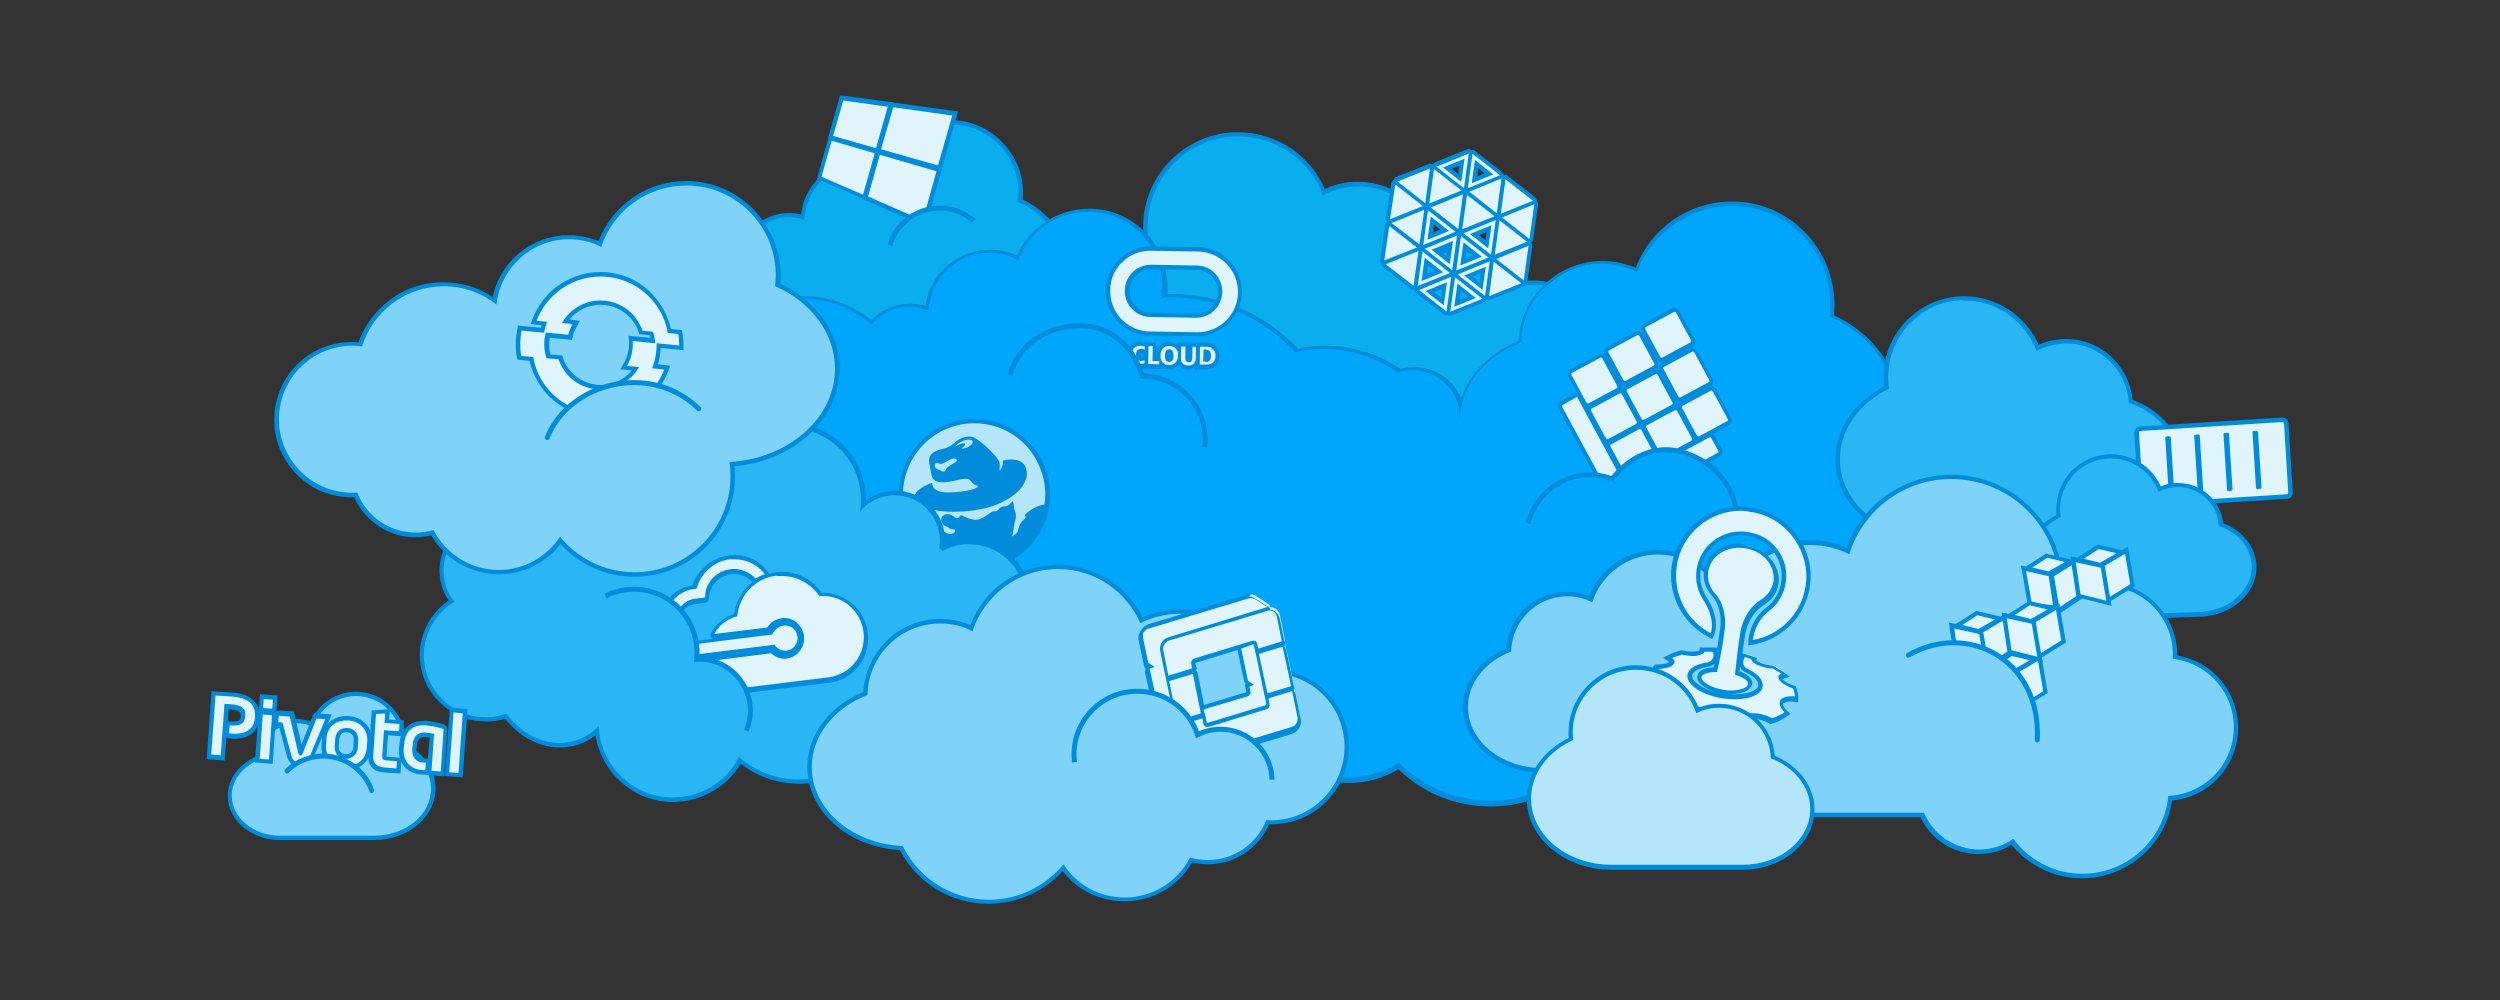 <?xml version="1.0" encoding="utf-8"?><!-- Generator: Adobe Illustrator 20.0.0, SVG Export Plug-In . SVG Version: 6.00 Build 0)  --><svg version="1.1" id="Layer_1" xmlns="http://www.w3.org/2000/svg" xmlns:xlink="http://www.w3.org/1999/xlink" x="0px" y="0px" viewBox="0 0 1000 400" style="enable-background:new 0 0 1000 400;" xml:space="preserve"><rect x="0" y="0" width="1000" height="400" fill="#333333" stroke="none"/><style type="text/css">.st0{fill:#0AAEEF;}.st1{fill:#008CDB;}.st2{fill:#E0F4FC;}.st3{fill:#00A6FB;}.st4{fill:#B4E5F9;}.st5{fill:#2AB6F4;}.st6{fill:#7FD3F8;}.st7{fill:#00A6FB;stroke:#008CDB;stroke-width:2;stroke-miterlimit:10;}.st8{fill:#7FD3F8;stroke:#008CDB;stroke-width:2;stroke-miterlimit:10;}.st9{fill:#2AB6F4;stroke:#008CDB;stroke-width:2;stroke-miterlimit:10;}.st10{fill:#7FD3F8;stroke:#008CDB;stroke-width:2;stroke-linecap:round;stroke-miterlimit:10;}.st11{fill:#0AAEEF;stroke:#008CDB;stroke-width:2;stroke-linejoin:round;stroke-miterlimit:10;}</style><g id="Content"><g><g><path class="st0" d="M285.2,143c-5.3,0-10.4-1.8-14.1-5c-3.8-3.2-5.9-7.4-5.8-12c0-6.4,4.4-12.2,11.3-15c0.5-8.1,7.3-14.6,15.4-14.6h0.1c2.1,0,4.1,0.4,6,1.2c2.8-7.2,9.8-12,17.5-12h0.1c1.9,0,3.8,0.3,5.5,0.9c0.7-12,10.9-21.6,23-21.6h0.2c3.2,0,6.4,0.7,9.3,2c4.1-11,14.6-18.3,26.3-18.3h0.2c15.5,0.1,28,12.8,27.9,28.4c0,1-0.1,1.9-0.2,2.9c11.2,5.2,18.1,15.1,18.1,25.8c-0.1,16.1-16,29.1-35.3,29.1l-48.7-0.3c-4.4,5.4-11.7,8.6-19.5,8.6L285.2,143z"/><g><path class="st1" d="M380.2,49.8c0.1,0,0.1,0,0.2,0c15.1,0.1,27.1,12.4,27,27.5c0,1.1-0.1,2.3-0.3,3.4c10.8,4.9,18.1,14.4,18.1,25.3c-0.1,15.7-15.5,28.3-34.5,28.3c-0.1,0-0.2,0-0.3,0c-10.6-0.1-34.2-0.3-48.8-0.3c-4,5.2-11.1,8.6-19.1,8.6c-0.1,0-0.1,0-0.2,0c-8.5-0.1-29.5-0.2-37.3-0.3c-10.6-0.1-19.2-7.2-19.1-16c0-6.5,4.7-11.9,11.3-14.4c0.2-7.9,6.7-14.3,14.7-14.3h0.1c2.4,0,4.5,0.6,6.5,1.6c2.4-7.2,9.2-12.3,17-12.3h0.1c2.1,0,4.1,0.3,5.9,1c0.2-0.1,0.3-0.1,0.4-0.2c0.3-12,10.1-21.6,22.2-21.6c0.1,0,0.1,0,0.2,0c3.6,0,6.9,0.9,9.9,2.4C357.9,57.5,368.1,49.8,380.2,49.8 M380.2,48L380.2,48c-11.9,0-22.4,7.2-26.9,18.1c-2.8-1.1-5.8-1.7-8.8-1.7h-0.2c-6.3,0-12.2,2.4-16.8,6.8c-4,3.9-6.5,9.1-7.1,14.6c-1.6-0.4-3.1-0.6-4.7-0.6h-0.2c-7.9,0-14.9,4.6-18.1,11.7c-1.7-0.6-3.6-1-5.5-1H292c-8.5,0-15.5,6.5-16.3,14.8c-6.9,3-11.3,9-11.4,15.5c0,4.8,2.2,9.2,6.2,12.7c3.9,3.3,9.2,5.1,14.7,5.1l34.9,0.3h2.4h0.2c7.9,0,15.4-3.2,20-8.6l40.2,0.3l7.7,0.1h0.3c9.6,0,18.6-3.1,25.4-8.6c6.9-5.7,10.7-13.3,10.8-21.4c0.1-10.9-6.8-20.9-18-26.3c0.1-0.8,0.1-1.6,0.1-2.4c0.1-7.8-2.9-15.1-8.4-20.6C395.3,51.1,387.9,48.1,380.2,48L380.2,48L380.2,48z"/></g></g><g><path class="st0" d="M573.5,176c-9.9,0-19.1-3.9-24.9-10.6l-64.4,2.7c-0.8,0-1.7,0.1-2.4,0.1c-24.9,0-45.1-16.1-46-36.8c-0.6-14.1,8.1-27.5,22.8-35c-0.2-1.3-0.3-2.6-0.3-3.9c-0.4-9.9,3.1-19.4,9.8-26.7c6.7-7.3,15.9-11.5,25.7-12c0.5,0,1,0,1.6,0c15.1,0,28.8,9.2,34.4,23.2c3.8-2,8-3.1,12.5-3.2c0.4,0,0.9,0,1.3,0c15.8,0,29,12.1,30.3,27.8c2.4-0.9,5-1.4,7.6-1.6c0.3,0,0.7,0,1,0c9.9,0,19,6.1,22.9,15.2c2.5-1.2,5.2-1.9,8-2c0.3,0,0.6,0,0.9,0c10.6,0,19.3,8.1,20.2,18.5c9.2,3.2,15.4,10.7,15.8,19.1c0.3,5.9-2.3,11.5-7.2,15.9c-4.8,4.4-11.3,6.9-18.3,7.2l-49.6,2.1C574.5,176,574,176,573.5,176z"/><g><path class="st1" d="M495.3,54.6c15.4,0,28.8,9.8,33.9,23.6c3.8-2.1,8.3-3.4,13-3.6c0.4,0,0.9,0,1.3,0c15.5,0,28.5,12.1,29.4,27.7c0.2,0.1,0.4,0.2,0.6,0.2c2.4-1,5.1-1.6,7.9-1.7c0.3,0,0.7,0,1,0c10.2,0,18.9,6.5,22.3,15.5c2.5-1.4,5.4-2.3,8.5-2.4c0.3,0,0.5,0,0.9,0c10.2,0,18.8,8,19.4,18.3c8.9,3,15.4,10,15.7,18.6c0.5,11.6-10.6,21.5-24.6,22.2c-10.4,0.4-38.4,1.7-49.6,2.1c-0.5,0-1,0-1.6,0c-10.1,0-19.1-4.2-24.5-10.6c-19.4,0.8-50.8,2.2-64.8,2.7c-0.8,0-1.6,0.1-2.4,0.1c-24.3,0-44.2-15.7-45.1-36c-0.6-14.5,8.6-27.5,22.9-34.5c-0.3-1.5-0.4-3-0.4-4.4c-0.9-20,14.7-36.9,34.6-37.8C494.3,54.6,494.8,54.6,495.3,54.6 M495.3,52.9L495.3,52.9c-0.5,0-1.1,0-1.7,0c-20.9,0.9-37.3,18.7-36.3,39.5c0.1,1.1,0.2,2.3,0.3,3.4c-14.7,7.7-23.3,21.2-22.7,35.5c0.9,21.1,21.5,37.7,46.8,37.7c0.8,0,1.7,0,2.4-0.1l63.9-2.7c5.9,6.6,15.3,10.6,25.2,10.6c0.5,0,1.1,0,1.7,0l49.6-2.1c7.2-0.3,14-3,18.8-7.4c5.1-4.5,7.7-10.5,7.4-16.6c-0.3-8.6-6.5-16.2-15.8-19.7c-1.2-10.6-10.2-18.8-21-18.8c-0.3,0-0.6,0-0.9,0c-2.6,0.1-5.1,0.7-7.6,1.7c-4.2-9-13.3-14.9-23.3-14.9c-0.3,0-0.7,0-1.1,0c-2.4,0.1-4.6,0.5-6.8,1.2c-1.8-15.6-15.2-27.5-31-27.5c-0.4,0-0.9,0-1.3,0c-4.2,0.2-8.2,1.1-12,3C524.2,62,510.4,52.9,495.3,52.9L495.3,52.9L495.3,52.9z"/></g></g><g><path class="st2" d="M580.1,125.7c-0.2,0-0.3-0.1-0.5-0.2c-0.2-0.1-0.3-0.3-0.3-0.4c-0.1,0.2-0.3,0.3-0.4,0.3c-0.1,0-0.2,0.1-0.3,0.1c-0.2,0-0.3-0.1-0.5-0.2l-11-8.6c-0.3-0.2-0.3-0.5-0.3-0.8c0-0.2,0.1-0.3,0.2-0.4c-0.2,0-0.3-0.1-0.4-0.2c-0.2-0.1-0.3-0.3-0.3-0.4c-0.1,0.2-0.3,0.3-0.3,0.3c-0.1,0-0.2,0.1-0.3,0.1s-0.3-0.1-0.5-0.2l-11.1-8.6c-0.3-0.2-0.3-0.5-0.3-0.8c0-0.2,0.1-0.3,0.2-0.4c-0.2,0-0.3-0.1-0.4-0.2c-0.3-0.2-0.3-0.5-0.3-0.8l1.9-13.9c0-0.3,0.3-0.6,0.5-0.7c0.1,0,0.2-0.1,0.3-0.1c0.1,0,0.2,0,0.2,0c-0.1-0.2-0.1-0.3-0.1-0.5c0-0.2,0.1-0.3,0.2-0.4c-0.2,0-0.3-0.1-0.5-0.2c-0.3-0.2-0.3-0.5-0.3-0.8l1.9-13.9c0-0.3,0.3-0.6,0.5-0.7c0.1,0,0.2-0.1,0.3-0.1c0.1,0,0.1,0,0.2,0c-0.1-0.2-0.1-0.3-0.1-0.5c0-0.3,0.3-0.6,0.5-0.7l13-5.2c0.1,0,0.2-0.1,0.3-0.1s0.3,0.1,0.5,0.2c0.2,0.1,0.3,0.3,0.3,0.4c0.1-0.2,0.3-0.3,0.4-0.3c0.1,0,0.2-0.1,0.3-0.1c0,0,0,0,0.1,0c0-0.1,0-0.2,0-0.3c0-0.3,0.3-0.6,0.5-0.7l12.9-5.2c0.1,0,0.2-0.1,0.3-0.1s0.3,0.1,0.5,0.2c0.2,0.1,0.3,0.3,0.3,0.4c0.1-0.2,0.3-0.3,0.4-0.3c0.1,0,0.2-0.1,0.3-0.1s0.3,0.1,0.5,0.2l11,8.6c0.3,0.2,0.3,0.5,0.3,0.8c0,0.1,0,0.2-0.1,0.3c0.2,0,0.3,0.1,0.3,0.2c0.2,0.1,0.3,0.3,0.3,0.4c0.1-0.2,0.3-0.3,0.4-0.3c0.1,0,0.2-0.1,0.3-0.1s0.3,0.1,0.5,0.2l11,8.6c0.3,0.2,0.3,0.5,0.3,0.8c0,0.2-0.1,0.3-0.2,0.4c0.2,0,0.3,0.1,0.4,0.2c0.3,0.2,0.3,0.5,0.3,0.8l-1.9,13.9c0,0.3-0.3,0.6-0.5,0.7c-0.1,0-0.2,0.1-0.3,0.1c-0.1,0-0.1,0-0.2,0c0.1,0.2,0.1,0.3,0.1,0.5s-0.1,0.3-0.2,0.4c0.2,0,0.3,0.1,0.4,0.2c0.3,0.2,0.3,0.5,0.3,0.8l-1.9,13.9c0,0.3-0.3,0.6-0.5,0.7c-0.1,0-0.2,0.1-0.3,0.1c-0.1,0-0.1,0-0.2,0c0.1,0.2,0.1,0.3,0.1,0.5c0,0.3-0.3,0.6-0.5,0.7l-12.9,5.2c-0.1,0-0.2,0.1-0.3,0.1s-0.3-0.1-0.5-0.2c-0.2-0.1-0.3-0.3-0.3-0.4c-0.1,0.2-0.3,0.3-0.4,0.3c-0.1,0-0.2,0.1-0.3,0.1c-0.1,0-0.1,0-0.2,0c0.1,0.2,0.1,0.3,0.1,0.5c0,0.3-0.3,0.6-0.5,0.7l-12.9,5.2C580.3,125.7,580.2,125.7,580.1,125.7z M582.8,121.3l5.8-2.4l-5-3.9L582.8,121.3z M576.9,120.5l0.9-6.3l-5.8,2.4L576.9,120.5z M592.3,114.2l0.9-6.3l-5.8,2.4L592.3,114.2z M569.7,111l5.8-2.4l-5-3.9L569.7,111z M580.6,109.9c0.2,0,0.3,0.1,0.4,0.2c0.2,0.1,0.3,0.3,0.3,0.4c0.1-0.2,0.3-0.3,0.4-0.3c0.1,0,0.2-0.1,0.3-0.1c0.1,0,0.2,0,0.2,0c-0.1-0.2-0.1-0.3-0.1-0.5s0.1-0.3,0.2-0.4c-0.2,0-0.3-0.1-0.4-0.2c-0.2-0.1-0.3-0.3-0.3-0.4c-0.1,0.2-0.3,0.3-0.4,0.3c-0.1,0-0.2,0.1-0.3,0.1c-0.1,0-0.1,0-0.2,0c0.1,0.2,0.1,0.3,0.1,0.5C580.7,109.5,580.7,109.7,580.6,109.9z M585.1,104.8l5.8-2.4l-5-3.9L585.1,104.8z M596,103.6c0.2,0,0.3,0.1,0.4,0.2c0.2,0.1,0.3,0.3,0.3,0.4c0.1-0.2,0.3-0.3,0.4-0.3c0.1,0,0.2-0.1,0.3-0.1c0.1,0,0.2,0,0.3,0c-0.1-0.2-0.1-0.3-0.1-0.5s0.1-0.3,0.2-0.4c-0.2,0-0.3-0.1-0.5-0.2c-0.2-0.1-0.3-0.3-0.3-0.4c-0.1,0.2-0.3,0.3-0.3,0.3c-0.1,0-0.2,0.1-0.3,0.1c-0.1,0-0.1,0-0.2,0c0.1,0.2,0.1,0.3,0.1,0.5C596.2,103.3,596.1,103.5,596,103.6z M579.3,103.9l0.9-6.3l-5.8,2.4L579.3,103.9z M567.5,99.6c0.2,0,0.3,0.1,0.4,0.2c0.2,0.1,0.3,0.3,0.3,0.4c0.1-0.2,0.3-0.3,0.4-0.3c0.1,0,0.2-0.1,0.3-0.1c0.1,0,0.1,0,0.2,0c-0.1-0.2-0.1-0.3-0.1-0.5s0.1-0.3,0.2-0.4c-0.2,0-0.3-0.1-0.4-0.2c-0.2-0.1-0.3-0.3-0.3-0.4c-0.1,0.2-0.3,0.3-0.3,0.3c-0.1,0-0.2,0.1-0.3,0.1c-0.1,0-0.1,0-0.2,0c0.1,0.2,0.1,0.3,0.1,0.5C567.7,99.3,567.6,99.4,567.5,99.6z M594.7,97.7l0.9-6.3l-5.8,2.4L594.7,97.7z M572,94.5l5.8-2.4l-5-3.9L572,94.5z M582.9,93.3c0.2,0,0.3,0.1,0.4,0.2c0.2,0.1,0.3,0.3,0.3,0.4c0.1-0.2,0.3-0.3,0.4-0.3c0.1,0,0.2-0.1,0.3-0.1c0.1,0,0.2,0,0.2,0c-0.1-0.2-0.1-0.3-0.1-0.5c0-0.2,0.1-0.3,0.2-0.4c-0.2,0-0.3-0.1-0.5-0.2c-0.2-0.1-0.3-0.3-0.3-0.4c-0.1,0.2-0.3,0.3-0.4,0.3c-0.1,0-0.2,0.1-0.3,0.1c-0.1,0-0.1,0-0.2,0c0.1,0.2,0.1,0.3,0.1,0.5C583.1,93,583,93.2,582.9,93.3z M598.4,87.1c0.2,0,0.3,0.1,0.4,0.2c0.2,0.1,0.3,0.3,0.3,0.4c0.1-0.2,0.3-0.3,0.3-0.3c0.1,0,0.2-0.1,0.3-0.1c0.1,0,0.2,0,0.2,0c-0.1-0.2-0.1-0.3-0.1-0.5s0.1-0.3,0.2-0.4c-0.2,0-0.3-0.1-0.5-0.2c-0.2-0.1-0.3-0.3-0.3-0.4c-0.1,0.2-0.3,0.3-0.4,0.3c-0.1,0-0.2,0.1-0.3,0.1c-0.1,0-0.1,0-0.2,0c0.1,0.2,0.1,0.3,0.1,0.5C598.5,86.8,598.4,86.9,598.4,87.1z M569.8,83c0.2,0,0.3,0.1,0.4,0.2c0.2,0.1,0.3,0.3,0.3,0.4c0.1-0.2,0.3-0.3,0.3-0.3c0.1,0,0.2-0.1,0.3-0.1c0.1,0,0.1,0,0.2,0c-0.1-0.2-0.1-0.3-0.1-0.5c0-0.2,0.1-0.3,0.2-0.4c-0.2,0-0.3-0.1-0.4-0.2c-0.2-0.1-0.3-0.3-0.3-0.4c-0.1,0.2-0.3,0.3-0.3,0.3c-0.1,0-0.2,0.1-0.3,0.1c-0.1,0-0.1,0-0.2,0c0.1,0.2,0.1,0.3,0.1,0.5C570,82.7,569.9,82.9,569.8,83z M585.2,76.8c0.2,0,0.3,0.1,0.4,0.2c0.2,0.1,0.3,0.3,0.3,0.4c0.1-0.2,0.3-0.3,0.4-0.3c0.1,0,0.2-0.1,0.3-0.1c0.1,0,0.1,0,0.2,0c-0.1-0.2-0.1-0.3-0.1-0.5c0-0.1,0.1-0.2,0.1-0.3c-0.2,0-0.3-0.1-0.3-0.2c-0.2-0.1-0.3-0.3-0.3-0.4c-0.1,0.2-0.3,0.3-0.4,0.3c-0.1,0-0.2,0.1-0.3,0.1h-0.1c0,0.1,0,0.2,0,0.3C585.4,76.5,585.4,76.7,585.2,76.8z M589.8,71.9l5.8-2.4l-5-3.9L589.8,71.9z M583.9,71.1l0.9-6.3l-5.8,2.4L583.9,71.1z"/><path class="st1" d="M587.5,61.4l-1.9,13.9l-11-8.6L587.5,61.4 M584.5,72.7l1.3-9.2l-8.6,3.5L584.5,72.7 M589,61.5l11,8.6l-12.9,5.2L589,61.5 M588.7,73.3l8.6-3.5l-7.3-5.8L588.7,73.3 M572,67.4l-1.9,13.9L559,72.6L572,67.4 M573.6,67.6l11,8.6l-12.9,5.2L573.6,67.6 M600.6,71.4l-1.9,13.9l-11-8.6L600.6,71.4 M602.2,71.7l11,8.6l-12.9,5.2L602.2,71.7 M558.1,73.8l11.1,8.6L556,87.7L558.1,73.8 M585.2,77.7l-1.9,13.9l-11-8.6L585.2,77.7 M586.8,77.9l11,8.6l-12.9,5.2L586.8,77.9 M613.7,81.7l-1.9,13.9l-11-8.6L613.7,81.7 M569.7,83.9l-1.9,13.9l-11.2-8.6L569.7,83.9 M571.2,84.1l11,8.6L569.3,98L571.2,84.1 M571,95.9l8.6-3.5l-7.3-5.8L571,95.9 M598.3,88l-1.9,13.9l-11-8.6L598.3,88 M595.3,99.3l1.3-9.2l-8.6,3.5L595.3,99.3 M599.8,88.1l11,8.6l-12.9,5.2L599.8,88.1 M555.7,90.4l11.1,8.6l-13.1,5.2L555.7,90.4 M582.8,94.2l-1.9,13.9l-11-8.6L582.8,94.2 M579.9,105.6l1.3-9.2l-8.6,3.5L579.9,105.6 M584.4,94.4l11,8.6l-12.9,5.2L584.4,94.4 M584.1,106.2l8.6-3.5l-7.3-5.8L584.1,106.2 M611.4,98.3l-1.9,13.9l-11-8.6L611.4,98.3 M567.4,100.4l-2,13.9l-11.1-8.6L567.4,100.4 M569,100.6l11,8.6l-12.9,5.2L569,100.6 M568.6,112.4l8.6-3.5l-7.3-5.8L568.6,112.4 M595.9,104.5l-1.9,13.9l-11-8.6L595.9,104.5 M593,115.9l1.3-9.2l-8.6,3.5L593,115.9 M597.5,104.7l11,8.6l-12.9,5.2L597.5,104.7 M580.5,110.7l-1.9,13.9l-11-8.6L580.5,110.7 M577.5,122.1l1.3-9.2l-8.6,3.5L577.5,122.1 M582,110.9l11,8.6l-12.9,5.2L582,110.9 M581.7,122.7l8.6-3.5l-7.3-5.8L581.7,122.7 M587.5,59.6c-0.3,0-0.4,0-0.6,0.1l-12.9,5.2c-0.4,0.2-0.8,0.5-1,0.9c-0.3-0.2-0.5-0.3-0.9-0.3c-0.3,0-0.4,0-0.6,0.1l-13,5.2c-0.5,0.2-1,0.7-1,1.2c-0.5,0.3-1,0.8-1,1.3l-2.1,14c-0.1,0.5,0.1,1,0.4,1.4c-0.4,0.3-0.8,0.7-0.8,1.2l-2,14c-0.1,0.6,0.2,1.2,0.6,1.6c0,0.6,0.2,1.1,0.7,1.5l11.1,8.6c0.3,0.3,0.7,0.3,1,0.3c0.1,0,0.3,0,0.3,0c0,0.5,0.3,1,0.7,1.3l11,8.6c0.3,0.3,0.7,0.3,1,0.3c0.2,0,0.3,0,0.5-0.1c0.3,0.2,0.6,0.3,1,0.3c0.3,0,0.4,0,0.7-0.1l12.9-5.2c0.5-0.2,0.9-0.6,1-1.1c0.3,0.2,0.5,0.2,0.9,0.2c0.3,0,0.4,0,0.7-0.1l12.9-5.2c0.5-0.3,1-0.7,1-1.2c0.5-0.3,1-0.8,1-1.3l1.9-13.9c0.1-0.5-0.1-1-0.4-1.4c0.4-0.3,0.7-0.7,0.8-1.2l1.9-13.9c0.1-0.6-0.2-1.1-0.6-1.6c0.1-0.6-0.2-1.1-0.7-1.5l-11-8.6c-0.3-0.3-0.7-0.3-1-0.3c-0.2,0-0.3,0-0.4,0.1c-0.1-0.4-0.3-0.9-0.6-1.1l-11-8.6c-0.3-0.3-0.7-0.3-1-0.3c-0.2,0-0.3,0-0.5,0.1C588.2,59.7,587.8,59.6,587.5,59.6L587.5,59.6z M580.6,67.5l3.1-1.2l-0.4,3.3L580.6,67.5L580.6,67.5z M590.9,70.6l0.4-3.3l2.6,2L590.9,70.6L590.9,70.6z M573.1,93.1l0.4-3.3l2.6,2L573.1,93.1L573.1,93.1z M591.5,94.1l3.1-1.2l-0.4,3.2L591.5,94.1L591.5,94.1z M575.9,100.3L579,99l-0.4,3.3L575.9,100.3L575.9,100.3z M586.2,103.4l0.4-3.3l2.6,2L586.2,103.4L586.2,103.4z M570.8,109.6l0.4-3.3l2.6,2L570.8,109.6L570.8,109.6z M589.1,110.6l3.1-1.2l-0.4,3.3L589.1,110.6L589.1,110.6z M573.7,116.8l3.1-1.2l-0.4,3.3L573.7,116.8L573.7,116.8z M583.9,119.9l0.4-3.3l2.6,2L583.9,119.9L583.9,119.9z"/></g><g><g><path class="st3" d="M596.4,321.3c-13.9,0-26.9-5.3-36.6-15.1c-6,3.8-12.9,5.8-20,5.8c-12.1,0-23.5-5.8-30.6-15.6c-7.1,5.1-15.4,7.9-24.2,7.9c-7.6,0-14.9-2.1-21.4-6c-7.9,7.1-18.1,11-28.7,11c-18.8,0-35.2-11.9-41-29.6c-5.1,2.1-10.3,3.1-15.8,3.1c-7.2,0-14.2-1.8-20.4-5.3c-5.8,7.9-15.1,12.5-24.9,12.5c-14,0-26.3-9.4-29.8-22.9c-13.9-5.2-24.8-16.7-29.4-30.7c-3,0.6-6,0.9-9.1,0.9c-25.1,0-45.6-20.5-45.6-45.6s20.5-45.6,45.6-45.6c5.8,0,11.5,1,16.8,3.2c0.9-3,2.1-5.8,3.7-8.5c2.8-9.2,10.3-16,19.6-17.9c5.4-2.4,11.3-3.7,17.2-3.7c9.9,0,19.5,3.5,27.1,9.9c3.9-4.3,9.3-6.7,15.2-6.7c0.3,0,0.6,0,0.9,0c2.1,0.1,4.1,0.5,6.1,1.2c1.2-12.8,12-22.8,25-22.8c0.3,0,0.7,0,1,0c3.6,0.2,7,1,10.1,2.6c4.7-11.4,16-19,28.4-19c0.4,0,0.9,0,1.3,0c8.2,0.3,15.7,3.8,21.3,9.9c5.6,6,8.4,13.9,8,22c0,0.8-0.1,1.6-0.2,2.4c0.9,0,1.7-0.1,2.5-0.1c19,0,37.3,8,50.3,21.9c3.7-0.8,7.4-1.2,11.3-1.2c10.8,0,21.2,3.2,30,9.4c1.8-0.5,3.8-0.9,5.7-0.9c9,0,16.5,6,18.9,14.1c2.8-10.7,11.4-20.1,23.6-24.9c0.6-17.5,15.3-31.8,32.9-31.8c4.8,0,9.4,1,13.7,3c5.7-16.1,20.8-26.9,38-26.9c22.2,0,40.2,18.1,40.2,40.2c0,1.5-0.1,2.9-0.3,4.4c12.9,5.8,22.2,16.2,25.2,28.1c3.6-6.5,10.4-10.5,17.9-10.5c11.3,0,20.5,9.2,20.5,20.5c0,0.6,0,1.3-0.1,1.9c8.1,3.8,13.1,10.9,13.1,18.7c0,11.8-11.5,21.4-25.7,21.4h-23.8c0.4,1.3,0.7,2.6,0.7,3.9c0,5.5-3.8,10.6-9.6,13c-0.4,7-6.3,12.6-13.3,12.6c-1.7,0-3.5-0.3-5.1-1c-2.4,6.2-8.4,10.3-15.1,10.3c-2.3,0-4.4-0.4-6.5-1.4c1.6,4.4,2.4,9.1,2.4,13.9c0,23.4-19,42.3-42.3,42.3c-5.8,0-11.5-1.1-16.8-3.5c-4.9,2.2-10.6,4.1-16.9,5.6C627.1,314.2,612.3,321.3,596.4,321.3z"/></g><g><path class="st1" d="M692.8,82.4c21.7,0,39.3,17.6,39.3,39.3c0,1.7-0.1,3.3-0.3,4.9c13.6,6,23.5,17.1,25.8,30.2c2.9-7.2,9.9-12.3,18.2-12.3c10.8,0,19.6,8.8,19.6,19.6c0,0.8-0.1,1.7-0.2,2.4c7.9,3.5,13.2,10.3,13.2,18.1c0,11.3-11.1,20.5-24.9,20.5c-5.5,0-15.8,0-25.1,0c0.7,1.5,1,3.1,1,4.8c0,5.5-3.9,10.2-9.6,12.4c-0.1,6.8-5.7,12.3-12.6,12.3c-2,0-3.9-0.4-5.6-1.3c-2,6.2-7.8,10.6-14.7,10.6c-3,0-5.8-0.9-8.1-2.4c2,4.9,3.1,10.1,3.1,15.7c0,22.9-18.6,41.4-41.4,41.4c-6,0-11.7-1.3-16.8-3.6c-4.9,2.3-10.8,4.2-17.4,5.8c-9.3,11.9-23.9,19.5-40.1,19.5c-14.3,0-27.2-5.8-36.6-15.4c-5.8,3.8-12.7,5.9-20.2,5.9c-12.6,0-23.7-6.3-30.4-16c-6.7,5.1-15.2,8.2-24.3,8.2c-7.9,0-15.3-2.3-21.5-6.2c-7.5,6.9-17.6,11.2-28.6,11.2c-19,0-35.2-12.6-40.5-29.8c-5,2.2-10.6,3.4-16.3,3.4c-7.5,0-14.6-2-20.7-5.6c-5.4,7.8-14.4,12.8-24.6,12.8c-14,0-25.8-9.7-29.1-22.7c-14-5.1-25-16.7-29.6-31.1c-3.1,0.7-6.4,1-9.7,1c-24.7,0-44.8-20.1-44.8-44.8s20.1-44.8,44.8-44.8c6.2,0,12,1.2,17.4,3.5c1-3.3,2.3-6.5,3.9-9.3c2.6-8.8,9.9-15.6,19.1-17.4c5.1-2.3,10.9-3.6,16.9-3.6c10.4,0,19.9,3.8,27.2,10.2c3.6-4.4,9.1-7.1,15.1-7.1c0.3,0,0.5,0,0.9,0c2.3,0.1,4.4,0.6,6.4,1.4c0.2-0.1,0.3-0.1,0.5-0.2c0.8-12.8,11.4-22.8,24.2-22.8c0.3,0,0.7,0,1,0c3.8,0.2,7.5,1.2,10.6,3c4.3-11.3,15.2-19.4,27.8-19.4c0.4,0,0.9,0,1.3,0c16.4,0.7,29.1,14.6,28.4,31c-0.1,1.1-0.2,2.2-0.3,3.3c1.1-0.1,2.4-0.1,3.5-0.1c19.8,0,37.6,8.5,50,22c3.7-0.9,7.6-1.3,11.5-1.3c11.1,0,21.4,3.5,29.8,9.5c1.8-0.6,3.8-1,5.8-1c10.4,0,18.8,8.5,18.8,18.8c0,0.8,0,2.4,0,2.4c0-0.2,0-0.3,0-0.6c0-14,10.1-26.2,24.6-31.7c0.3-17.4,14.6-31.5,32-31.5c5.1,0,9.9,1.2,14.2,3.3C660.6,93.8,675.4,82.4,692.8,82.4 M692.8,80.6c-17.2,0-32.5,10.6-38.5,26.5c-4.2-1.7-8.6-2.7-13.2-2.7c-8.9,0-17.4,3.5-23.7,9.7c-6.1,5.9-9.6,13.9-10,22.3c-11.3,4.5-19.5,12.9-22.9,22.7c-3.2-7.2-10.5-12.3-18.8-12.3c-1.8,0-3.8,0.3-5.5,0.8c-8.9-6.1-19.3-9.3-30.2-9.3c-3.7,0-7.3,0.3-10.9,1.1c-13.1-13.9-31.5-21.8-50.6-21.8c-0.5,0-1,0-1.6,0c0-0.4,0.1-1,0.1-1.4c0.3-8.4-2.6-16.4-8.3-22.6s-13.4-9.8-21.8-10.1c-0.4,0-0.9,0-1.4,0c-12.4,0-23.7,7.4-28.8,18.7c-3.1-1.4-6.3-2.2-9.7-2.3c-0.3,0-0.8,0-1.1,0c-13.1,0-24,9.8-25.7,22.5c-1.7-0.5-3.5-0.8-5.3-0.9c-0.3,0-0.6,0-1,0c-5.8,0-11.3,2.4-15.3,6.5c-7.7-6.1-17.2-9.5-27-9.5c-6,0-12,1.2-17.4,3.7c-9.6,1.9-17.4,8.9-20.2,18.3c-1.4,2.4-2.5,5.1-3.4,7.8c-5.2-1.9-10.6-3-16.3-3c-25.6,0-46.5,20.9-46.5,46.5s20.9,46.5,46.5,46.5c2.8,0,5.7-0.3,8.5-0.8c4.8,13.8,15.6,25,29.2,30.4c3.8,13.7,16.3,23.1,30.6,23.1c9.8,0,19.1-4.5,25-12.3c6.2,3.3,13.2,5.1,20.2,5.1c5.2,0,10.4-1,15.3-2.8c2.9,8.1,8.2,15.3,15.1,20.5c7.7,5.8,16.8,8.8,26.4,8.8c10.6,0,20.9-3.8,28.9-10.7c6.5,3.8,13.8,5.8,21.3,5.8c8.6,0,16.9-2.6,23.9-7.5c7.3,9.6,18.7,15.3,30.8,15.3c7.1,0,13.9-1.9,19.9-5.5c9.9,9.6,22.9,14.9,36.8,14.9c16.1,0,31.1-7.2,41.2-19.6c6.1-1.5,11.7-3.3,16.4-5.4c5.3,2.3,11,3.4,16.8,3.4c23.8,0,43.2-19.4,43.2-43.2c0-4.3-0.6-8.4-1.8-12.4c1.7,0.5,3.4,0.8,5.1,0.8c6.8,0,12.8-4,15.6-10c1.5,0.5,3,0.8,4.5,0.8c7.3,0,13.5-5.7,14.2-12.8c5.9-2.6,9.7-7.9,9.7-13.5c0-1-0.1-2.1-0.3-3.1h22.7c14.7,0,26.6-9.9,26.6-22.2c0-7.9-5-15.2-13-19.2c0-0.4,0-1,0-1.4c0-11.8-9.6-21.4-21.4-21.4c-7.2,0-13.7,3.5-17.6,9.2c-3.5-11.2-12.4-20.8-24.5-26.5c0.1-1.3,0.2-2.5,0.2-3.8C733.9,99.1,715.5,80.6,692.8,80.6L692.8,80.6z"/></g></g><g><g><path class="st1" d="M389.8,227.2c-11.4,0-21.9-6.7-26.7-17.1c-3.3-7.2-3.6-15.1-0.9-22.5c2.7-7.3,8.1-13.3,15.3-16.5c3.9-1.8,8-2.7,12.3-2.7c11.4,0,21.9,6.7,26.7,17.1c3.3,7.2,3.6,15.1,0.9,22.5c-2.7,7.3-8.1,13.3-15.3,16.5C398.1,226.3,394,227.2,389.8,227.2z"/><path class="st1" d="M389.8,169.3c10.8,0,21.1,6.1,25.9,16.6c6.6,14.3,0.3,31.2-14,37.9c-3.8,1.7-7.9,2.6-12,2.6c-10.8,0-21.1-6.1-25.9-16.6c-6.6-14.3-0.3-31.2,14-37.9C381.6,170.1,385.7,169.3,389.8,169.3 M389.8,167.5L389.8,167.5c-4.4,0-8.6,1-12.7,2.8c-15.2,7-21.8,25-14.8,40.1c4.9,10.7,15.7,17.6,27.5,17.6c4.4,0,8.6-1,12.7-2.8c15.2-7,21.8-25,14.8-40.1C412.3,174.5,401.5,167.5,389.8,167.5L389.8,167.5z"/></g><g><g><path class="st4" d="M385.3,176.3l-0.2,0.1c-0.3,0.1-0.5,0.3-0.9,0.4c-1,0.5-1.7,1.2-2.1,1.7v0.1c0,0,0.1,0.1,0.1,0l0,0c0.2-0.1,0.3-0.2,0.5-0.3c1.6-0.9,3-1.2,3.3-0.8c0.3,0.3-0.3,1-1.2,1.7c-0.1,0-0.1,0.1,0,0.2c0,0.1,0.1,0.1,0.2,0.1c0.5-0.1,1-0.3,1.6-0.4c1.7-0.7,2.8-1.9,2.4-2.7C388.6,175.7,387.1,175.6,385.3,176.3z"/></g><g><path class="st4" d="M380.1,183.8c-1.2,0.6-2.1,1.1-2.9,1.6c-0.8,0.3-1.7,0.1-2.1-0.2c-0.3-0.2-1.2-0.1-1.2,1c0,1.1,1.2,1.7,1.9,1.7c0,0,1.9,1.5,2.4,0.3c0.3-0.9,0.4-1.3,3.3-2.9c1.4-0.8,1.4-1.1,1.1-1.5C382.4,183.3,381.3,183.2,380.1,183.8z"/></g><g><path class="st4" d="M377.8,171.9c-14.3,6.6-20.6,23.6-14,37.8c1.3,2.9,3.1,5.5,5.1,7.7l1.8-0.9c1.6-0.7,2.9-1.8,3.8-3.1c0.3-0.3,0.5-0.6,1-0.8c0.8-0.3,1.7-0.3,2.4,0.2c0.7,0.4,1.2,0.7,1.7,0.8c0.5,0.1,1,0,1.7-0.3c0.3-0.2,0.8-0.5,0.8-0.9c0-0.4-0.3-0.7-1-0.7c-0.9,0-1.2-0.3-1.9-0.8c-0.7-0.5-1.7-0.4-2.4-1.7c-0.7-1.1-0.4-3.1,1.7-3.5c1.6-0.3,3.2,1,3.8,1.4c0.3,0.3,1,0.3,1.4-0.3c0.3-0.7,0.7-0.9,1.4-0.5c0.5,0.3,4.3,2.4,6.9,1.3c2.6-1.1,3.7-2.4,4.8-2.9c0.8-0.3,1.4-0.1,1.8-0.3c0.9-0.3,1-1.2,2-1.6c0.7-0.3,1.7-0.2,2.4-0.5c0.8-0.3,2-2.1,2.2-1.7c0.3,0.7,0.3,2.2,0.4,2.8c0.1,0.4,0.6,1.3,0.7,2.2c0.2,0.9-0.1,2.2-0.2,2.5c-0.2,1.2-0.5,1.7-0.6,3c-0.1,1.4-0.5,2.9-0.6,3.3c-0.1,0.6,1.7-0.9,2.2-1.9c0.3-0.9,0.6-3.2,2.2-4.4c1-0.8,1.1-1.4,0.8-1.7c-0.1,0-0.1-0.1-0.1-0.2c-0.1-0.2-0.1-0.3,0.1-0.4c1-1,2.5-2.2,4.4-3c1-0.5,2.2-0.9,3.3-1c0.8-5.2,0.1-10.8-2.4-16C409,171.5,392.1,165.4,377.8,171.9z M410.5,187.6c1.9,7.4-8.2,14.8-20.6,16.5c-11.8,1.7-23.7-0.4-24.3-4.5c-0.3-2.4,2.6-4.9,7.3-6.5c0,1.7,0.8,3.3,4.5,3.8c4.6,0.3,11.5-0.7,13.1-1.7c0.6-0.3,1-0.9,0.3-1c-0.7-0.1-1.6-0.6-2.4-1.7c-0.5-0.6-1.1-1.6-5.4-0.5c-9.1,2.3-9.9-0.3-10.3-1.7c0,0-0.8-3.7-1-5s-0.7-4.4,5.2-5.7c3.4-0.7,4.7-2.4,5.5-3c2.1-1.7,4.8-2.4,6.9-1.7c2.2,0.9,6.4,4.6,9,7.7c1.3,1.6,1.6,2.4,1.6,3.1c0,0.5,0,0.8-0.1,2.1c0,0.3,0.2,0.4,0.3,0.2c1.2-1.6,1.1-2.9,1-3.8C406.1,183.1,409.7,184.3,410.5,187.6z"/></g></g></g><g><path class="st5" d="M269.4,320c-15.7,0-28.9-12-30.4-27.5c-3,2.6-6.5,4.4-10.2,5.1c-1.6,0.3-3.2,0.5-4.8,0.5c-7.9,0-16-4.4-21.5-11.7c-0.8,0.3-1.7,0.5-2.4,0.7c-1.8,0.4-3.7,0.6-5.5,0.6c-12,0-22.4-8.5-25-20.2c-2.4-10.6,2.2-21.3,11.3-27.1c-1.7-2.4-2.9-5-3.5-7.9c-2.4-10.9,4.4-22,15.1-24.9c1.7-10,8.2-17.6,16.8-19.5c1.3-0.3,2.7-0.4,4.1-0.4c4.6,0,9.2,1.7,13.3,4.8c5.1-13.4,17.6-23,32-24.5c1.3-0.2,2.6-0.2,3.9-0.2c11.6,0,22.7,5.4,30,14.4c5.2-7.1,13.1-11.3,21.9-11.9c0.6,0,1.1-0.1,1.7-0.1c15.5,0,28.4,12.1,29.4,27.7c0.1,1.4,0.1,2.7-0.1,4.1c3.2-2.9,7.2-4.5,11.6-4.8c0.3,0,0.8,0,1.1,0c10,0,18.4,7.9,19,17.9c0.1,1.2,0,2.4-0.1,3.6c0.2,0.2,0.3,0.3,0.5,0.5c2.9-1.5,6-2.4,9.2-2.5c0.4,0,1,0,1.4,0c12.3,0,22.6,9.7,23.3,22c0.8,12.8-9.1,23.9-21.9,24.7c-0.4,0-1,0-1.4,0c-2,0-3.9-0.3-5.8-0.8c-5.7,8.7-14.7,14.3-24.9,15.5c-1.5,18.5-16.5,33.2-35.2,34.4c-0.8,0.1-1.5,0.1-2.3,0.1c-8.6,0-17-3-23.6-8.5c-5.1,9.1-14.6,15-25,15.6C270.6,320,270,320,269.4,320z"/><g><path class="st1" d="M262.2,168.8c12.1,0,23.1,5.8,30,15c4.8-7.1,12.7-11.9,21.9-12.5c0.6,0,1.1-0.1,1.7-0.1c15,0,27.6,11.7,28.5,26.9c0.2,2.3,0,4.4-0.3,6.5c3.1-3.7,7.7-6.1,12.8-6.5c0.3,0,0.7,0,1,0c9.5,0,17.5,7.4,18.1,17.1c0.1,1.3,0,2.6-0.2,3.9c0.4,0.4,0.9,0.9,1.3,1.3c2.8-1.6,6-2.5,9.4-2.7c0.4,0,0.9,0,1.3,0c11.8,0,21.7,9.2,22.4,21.1c0.7,12.4-8.7,23-21.1,23.7c-0.4,0-0.9,0-1.3,0c-2.2,0-4.3-0.3-6.3-0.9c-5.3,8.6-14.6,14.7-25.3,15.8c-1.1,18.2-15.7,33.2-34.4,34.3c-0.7,0-1.5,0.1-2.2,0.1c-9.1,0-17.4-3.4-23.9-9c-4.6,9.1-13.8,15.4-24.7,16.1c-0.6,0-1.2,0.1-1.7,0.1c-15.6,0-28.7-12.2-29.7-28c0-0.2,0-0.3,0-0.5c-3.1,3.1-6.8,5.2-11.1,6.2c-1.6,0.3-3.1,0.5-4.6,0.5c-8.1,0-15.9-4.5-21.2-11.8c-1,0.3-1.9,0.6-3,0.9c-1.7,0.3-3.6,0.6-5.3,0.6c-11.3,0-21.6-7.9-24.2-19.5c-2.4-10.7,2.7-21.4,11.7-26.7c-1.9-2.4-3.3-5.1-3.9-8.3c-2.4-10.7,4.4-21.4,15-23.9c1.4-9.7,7.5-17.4,16.1-19.4c1.3-0.3,2.6-0.4,3.9-0.4c4.9,0,9.7,1.9,13.7,5.3c4.6-13.3,16.7-23.6,31.7-25C259.7,168.9,261,168.8,262.2,168.8 M262.2,167.1L262.2,167.1c-1.3,0-2.7,0.1-4,0.2c-14.4,1.5-26.8,10.8-32.3,24c-3.9-2.8-8.5-4.3-12.8-4.3c-1.4,0-2.9,0.2-4.3,0.4c-8.7,1.9-15.4,9.6-17.3,19.7c-10.9,3.2-17.7,14.5-15.2,25.7c0.6,2.7,1.7,5.2,3.1,7.4c-8.8,6.1-13.2,16.9-10.9,27.5c2.6,12,13.5,20.9,25.9,20.9c1.9,0,3.8-0.2,5.7-0.6c0.6-0.2,1.3-0.3,1.9-0.5c5.8,7.2,13.8,11.5,21.9,11.5c1.7,0,3.4-0.2,5-0.5c3.4-0.7,6.5-2.2,9.3-4.4c2.4,15.2,15.4,26.7,31.1,26.7c0.6,0,1.2,0,1.9-0.1c10.3-0.6,19.8-6.4,25.1-15.2c6.7,5.2,14.9,8,23.5,8c0.8,0,1.6,0,2.3-0.1c18.8-1.1,34-15.8,35.9-34.5c10-1.4,18.8-6.9,24.5-15.4c1.8,0.4,3.7,0.6,5.5,0.6c0.4,0,1,0,1.5,0c13.3-0.8,23.6-12.3,22.8-25.6C411.6,226,401,216,388.2,216c-0.5,0-1,0-1.5,0c-3.1,0.2-6,1-8.8,2.2c0.1-1,0.1-2,0.1-3.1c-0.6-10.5-9.3-18.8-19.8-18.8c-0.4,0-0.8,0-1.2,0c-3.9,0.3-7.5,1.6-10.6,3.8c0-0.8,0-1.5-0.1-2.3c-1-16-14.2-28.5-30.3-28.5c-0.6,0-1.2,0-1.8,0.1c-8.6,0.5-16.5,4.6-21.9,11.3C284.7,172.2,273.7,167.1,262.2,167.1L262.2,167.1L262.2,167.1z"/></g></g><g><g><polygon class="st2" points="332.2,55.1 336.6,39.2 356.3,41.9 351.1,60.3 "/><path class="st1" d="M337.3,40.2l17.8,2.5l-4.7,16.6l-17.2-4.8L337.3,40.2 M336,38.2l-0.4,1.5l-4,14.2l-0.4,1.7l1.7,0.4l17.2,4.8l1.7,0.4l0.4-1.7l4.7-16.6l0.5-1.9l-2-0.3l-17.9-2.4L336,38.2L336,38.2z"/></g><g><polygon class="st2" points="351.5,60.4 356.6,42 382.1,45.5 375.9,67.2 "/><path class="st1" d="M357.3,42.9l23.6,3.3l-5.7,20l-22.8-6.5L357.3,42.9 M356,41l-0.4,1.5l-4.8,16.8l-0.4,1.7l1.7,0.4l22.8,6.4l1.7,0.4l0.4-1.7l5.7-20l0.5-1.9l-2-0.3l-23.6-3.2L356,41L356,41z"/></g><g><polygon class="st2" points="346.1,79.2 351.3,60.8 375.7,68 369.6,89.4 "/><path class="st1" d="M351.9,61.9l22.7,6.6l-5.5,19.7l-21.9-9.6L351.9,61.9 M350.7,59.7l-0.4,1.7l-4.7,16.8l-0.4,1.5l1.4,0.6l21.9,9.6l1.8,0.8l0.5-1.9l5.6-19.7l0.4-1.7l-1.7-0.5l-22.7-6.6L350.7,59.7L350.7,59.7z"/></g><g><polygon class="st2" points="327.6,71.1 332.2,55.2 350.9,60.7 345.8,79.1 "/><path class="st1" d="M332.7,56.3l17.2,5l-4.7,16.6l-16.6-7.2L332.7,56.3 M331.6,54.1l-0.4,1.7l-4,14.3l-0.4,1.5l1.4,0.6l16.6,7.2l1.8,0.8l0.5-1.9l4.7-16.6l0.4-1.7l-1.7-0.5l-17.2-5.1L331.6,54.1L331.6,54.1z"/></g></g><g><path class="st5" d="M774.1,216.5c-21.4,0-38.6-14-39.2-31.7c-0.4-12,7.1-23.3,19.5-29.5c-0.2-1-0.3-2.2-0.3-3.2c-0.3-8.5,2.7-16.5,8.5-22.6c5.8-6.2,13.6-9.7,22-9.9c0.3,0,0.7,0,1,0c12.9,0,24.6,7.9,29.3,19.9c3.3-1.6,6.8-2.5,10.5-2.6c0.3,0,0.6,0,0.9,0c13.6,0,24.8,10.5,25.7,24c11.9,4.3,19.6,13.9,20,24.6c0.3,7.5-3.1,14.7-9.2,20.2c-6.2,5.5-14.5,8.6-23.5,8.9l-63.7,2.1C775.2,216.5,774.6,216.5,774.1,216.5z"/><path class="st1" d="M785.7,120.2c13.2,0,24.5,8.4,28.9,20.2c3.3-1.7,7-2.8,11-3c0.3,0,0.5,0,0.9,0c13.3,0,24.3,10.5,25,23.7c11.4,3.9,19.6,13.1,20,24c0.5,15-13.8,27.6-31.9,28.2c-13.4,0.4-49.3,1.7-63.7,2.1c-0.5,0-1,0-1.6,0c-20.8,0-37.8-13.5-38.3-30.9c-0.4-12.3,7.6-23.2,19.6-29c-0.2-1.2-0.3-2.5-0.3-3.8c-0.5-16.9,12.7-31.1,29.7-31.7C785,120.2,785.3,120.2,785.7,120.2 M785.7,118.5L785.7,118.5c-0.3,0-0.7,0-1,0c-17.9,0.6-31.9,15.6-31.3,33.5c0,0.9,0.1,1.8,0.2,2.7c-12.5,6.5-19.9,17.9-19.5,30c0.6,18.2,18.2,32.5,40,32.5c0.5,0,1,0,1.7,0l63.7-2.1c19-0.6,34.1-14,33.6-30c-0.3-11-8.2-20.8-20.1-25.2c-1.3-13.7-12.7-24.3-26.6-24.3c-0.3,0-0.6,0-0.9,0c-3.5,0.1-6.9,0.9-10,2.3C810.4,126.4,798.7,118.5,785.7,118.5L785.7,118.5z"/></g><g><path class="st2" d="M857.8,202.3c-0.8,0-1.4-0.6-1.5-1.4l-1.7-27.8c-0.1-0.8,0.5-1.5,1.4-1.6l57-3.6h0.1c0.8,0,1.4,0.6,1.5,1.4l1.7,27.8c0,0.4-0.1,0.8-0.3,1s-0.6,0.4-1,0.5L857.8,202.3L857.8,202.3z M868.4,196.9h0.6l-1.4-21.5H867L868.4,196.9z M880,196.2h0.6l-1.4-21.5h-0.6L880,196.2z M891.7,195.5h0.6l-1.4-21.5h-0.6L891.7,195.5z M903.3,194.8h0.6l-1.4-21.5h-0.6L903.3,194.8z"/><path class="st1" d="M913,168.8c0.3,0,0.6,0.3,0.6,0.5l1.7,27.8c0,0.3-0.3,0.6-0.5,0.6l-56.9,3.6l0,0c-0.3,0-0.6-0.3-0.6-0.5l-1.7-27.8c0-0.3,0.3-0.6,0.5-0.6L913,168.8C913,168.8,913,168.8,913,168.8 M903,195.6L903,195.6l1.1-0.1c0.3,0,0.6-0.3,0.5-0.6l-1.4-22.1c0-0.3-0.3-0.5-0.6-0.5l0,0l-1.1,0.1c-0.3,0-0.6,0.3-0.5,0.6l1.4,22.1C902.4,195.4,902.7,195.6,903,195.6 M891.4,196.4L891.4,196.4l1.1-0.1c0.3,0,0.6-0.3,0.5-0.6l-1.4-22.1c0-0.3-0.3-0.5-0.6-0.5l0,0l-1.1,0.1c-0.3,0-0.6,0.3-0.5,0.6l1.4,22.1C890.8,196.1,891.1,196.4,891.4,196.4 M879.7,197.1C879.8,197.1,879.8,197.1,879.7,197.1l1.1-0.1c0.3,0,0.6-0.3,0.5-0.6l-1.4-22.1c0-0.3-0.3-0.5-0.6-0.5l0,0l-1.1,0.1c-0.3,0-0.6,0.3-0.5,0.6l1.4,22.1C879.2,196.8,879.5,197.1,879.7,197.1 M868.1,197.8L868.1,197.8l1.1-0.1c0.3,0,0.6-0.3,0.5-0.6l-1.4-22.1c0-0.3-0.3-0.5-0.6-0.5l0,0l-1.1,0.1c-0.3,0-0.6,0.3-0.5,0.6l1.4,22.1C867.5,197.6,867.9,197.8,868.1,197.8 M913,167L913,167h-0.2l-56.9,3.6c-1.3,0.1-2.3,1.2-2.2,2.5l1.7,27.8c0.1,1.2,1.1,2.2,2.4,2.2h0.1h0.1l56.9-3.6c0.6,0,1.2-0.3,1.6-0.8c0.4-0.4,0.6-1,0.6-1.7l-1.7-27.8C915.2,168,914.3,167,913,167L913,167z"/></g><g><path class="st5" d="M836.7,247.1c-14.3,0-25.7-9.3-26.2-21.2c-0.3-8,4.6-15.4,12.8-19.6c-0.1-0.7-0.2-1.3-0.2-2c-0.2-5.7,1.8-11,5.7-15.1c3.8-4.1,9.1-6.5,14.7-6.6c0.3,0,0.4,0,0.7,0c8.5,0,16.2,5.1,19.5,13c2.1-1,4.4-1.6,6.7-1.6c0.2,0,0.3,0,0.6,0c9.1,0,16.5,6.9,17.3,15.9c7.9,2.9,13,9.2,13.2,16.4c0.3,10.3-9.5,19.1-21.9,19.5l-42,1.4C837.4,247.1,837.1,247.1,836.7,247.1z"/><path class="st1" d="M844.4,183.4c8.7,0,16.2,5.5,19,13.3c2.2-1.1,4.6-1.8,7.2-1.9c0.2,0,0.3,0,0.5,0c8.7,0,16,6.9,16.4,15.6c7.6,2.5,12.9,8.6,13.2,15.8c0.3,9.9-9.1,18.1-21,18.6c-8.8,0.3-32.5,1-42,1.4c-0.3,0-0.7,0-1,0c-13.7,0-24.9-8.9-25.3-20.3c-0.3-8.1,5-15.3,12.9-19.1c-0.1-0.8-0.2-1.7-0.3-2.5c-0.3-11.2,8.4-20.5,19.5-20.9C843.9,183.4,844.1,183.4,844.4,183.4 M844.4,181.7L844.4,181.7c-0.3,0-0.5,0-0.7,0c-12.1,0.4-21.6,10.6-21.2,22.7c0,0.5,0.1,1,0.1,1.5c-8.2,4.4-13.1,12-12.8,20.2c0.4,12.4,12.3,22,27,22c0.3,0,0.7,0,1.1,0l12.5-0.4l29.5-1c12.9-0.4,23.1-9.6,22.7-20.4c-0.3-7.3-5.4-14-13.3-17c-1.1-9.2-8.8-16.1-18.1-16.1c-0.2,0-0.4,0-0.6,0c-2.2,0.1-4.3,0.5-6.3,1.3C860.7,186.6,852.9,181.7,844.4,181.7L844.4,181.7z"/></g><g><path class="st6" d="M253.8,229.8c-11.5,0-22.2-5-29.8-13.6c-5.7,7.9-14.8,12.7-24.6,12.7c-11.2,0-21.2-6-26.5-15.8c-2.2,0.6-4.5,1-6.8,1c-10.4,0-19.9-6.4-23.8-16c-0.4,0-1,0-1.4,0c-0.9,0-1.7,0-2.6-0.1c-8-0.7-15.4-4.4-20.5-10.6c-5.2-6.2-7.7-14-7-22.1c1.3-15.5,14.6-27.7,30.1-27.7c0.9,0,1.7,0,2.6,0.1c0.3,0,0.4,0,0.7,0.1c4.8-14.4,18.1-24,33.3-24c7.4,0,14.5,2.3,20.4,6.5c2.3-14.6,14.7-25.3,29.7-25.3c4.4,0,8.5,0.9,12.4,2.7c5.1-14.7,18.9-24.4,34.5-24.4c20.2,0,36.6,16.5,36.6,36.6c0,1.3-0.1,2.6-0.2,3.9c14.7,6.7,23.9,19.5,23.9,33.6c0,19.8-18.4,36.5-42.1,38.2c0.2,1.7,0.3,3.2,0.3,4.9C293.1,212.2,275.5,229.8,253.8,229.8z"/><g><path class="st1" d="M274.5,74.2c19.8,0,35.8,16.1,35.8,35.8c0,1.5-0.1,3-0.3,4.4c14.3,6.3,24,18.8,24,33.1c0,19.8-18.7,36-42.2,37.3c0.3,1.8,0.4,3.8,0.4,5.7c0,21.2-17.2,38.4-38.4,38.4c-12,0-22.8-5.6-29.8-14.2c-5.2,7.9-14.3,13.3-24.5,13.3c-11.3,0-21.2-6.5-26.1-16c-2.3,0.7-4.7,1-7.2,1c-10.6,0-19.7-6.6-23.3-16c-0.7,0.1-1.3,0.1-2,0.1c-0.9,0-1.7,0-2.5-0.1c-16.1-1.4-28.1-15.6-26.7-31.8c1.3-15.3,14.1-26.9,29.2-26.9c0.9,0,1.7,0,2.5,0.1c0.4,0,0.9,0.1,1.4,0.2c4.4-14,17.4-24.1,32.7-24.1c7.9,0,15.3,2.7,21.1,7.3c1.6-14.7,14-26.1,29-26.1c4.6,0,9.1,1,12.9,3.1C245.1,84.6,258.6,74.2,274.5,74.2 M274.5,72.4c-15.7,0-29.5,9.6-35.1,24.1c-3.8-1.6-7.8-2.4-12-2.4c-14.8,0-27.4,10.5-30.3,24.7c-5.8-3.9-12.7-5.9-19.8-5.9c-7.9,0-15.3,2.4-21.5,7.2c-5.7,4.3-10,10.1-12.4,16.8l0,0c-0.9-0.1-1.8-0.1-2.7-0.1c-7.8,0-15.2,2.9-20.9,8.1c-5.8,5.3-9.3,12.5-10,20.3c-0.7,8.3,1.8,16.3,7.2,22.7c5.3,6.4,12.8,10.2,21.1,10.9c0.9,0.1,1.8,0.1,2.7,0.1c0.3,0,0.5,0,0.9,0c4.2,9.6,13.9,16,24.4,16c2.2,0,4.3-0.3,6.4-0.8c5.6,9.7,15.8,15.6,27,15.6c9.8,0,18.8-4.5,24.7-12.1c7.6,8.4,18.3,13.1,29.7,13.1c22.2,0,40.1-18,40.1-40.1c0-1.4-0.1-2.7-0.2-4.1c23.7-2.1,42.1-18.9,42.1-39c0-14.1-9.1-27.1-23.8-34.1c0.1-1.1,0.2-2.3,0.2-3.4C312,89.3,295.2,72.4,274.5,72.4L274.5,72.4z"/></g></g><g><g><g><path class="st2" d="M279,262.7c-7.1,0-12.8-5.1-13.7-12.1c-1-7.7,4.4-14.7,12-15.7l0.4-0.1c2-6.5,7.4-11.1,13.9-11.9c0.8-0.1,1.5-0.2,2.2-0.2c5.1,0,9.9,2.4,12.9,6.4c0.2,0.3,0.3,0.5,0.2,0.8c-0.1,0.3-0.3,0.5-0.6,0.5c-1.3,0.4-2.4,1-3.6,1.7c-0.2,0.1-0.3,0.1-0.4,0.1c-0.3,0-0.4-0.1-0.6-0.3c-2.2-2.3-5.1-3.5-8-3.5c-0.4,0-0.9,0-1.3,0.1c-4,0.5-7.3,3.1-8.7,6.8c0,0.1-0.1,0.2-0.1,0.3c0,0,0,0.1,0,0.2c0,0.2-0.1,0.4-0.2,0.6c0,0.3-0.1,0.6-0.2,0.9c-0.1,0.6-0.3,1.2-0.2,1.7c0,0.3,0,0.4-0.2,0.6s-0.3,0.3-0.6,0.3l-4.1,0.5c-2.1,0.3-4,1.4-5.2,3.1c-1.3,1.7-1.8,3.8-1.6,6c0.5,4,4,7.2,7.9,7.2c0.3,0,0.6,0,1-0.1l28.2-3.5c1-2,2.7-3.3,4.7-3.6c0.3,0,0.6-0.1,0.9-0.1c3.1,0,5.4,2,5.8,5.1c0.4,3.3-1.7,6.3-5,6.7c-0.3,0-0.5,0.1-0.8,0.1l0,0c-1.9,0-3.7-0.9-4.7-2.4l-28.4,3.6C280.1,262.7,279.5,262.7,279,262.7z"/><path class="st1" d="M293.8,223.7c5,0,9.3,2.3,12.2,6c-1.4,0.4-2.6,1-3.8,1.7c-2.3-2.4-5.3-3.8-8.6-3.8c-0.4,0-1,0-1.5,0.1c-4.4,0.5-7.9,3.5-9.4,7.3c-0.2,0.3-0.2,0.8-0.3,1c-0.1,1-0.5,2-0.3,3l-4.1,0.5c-4.9,0.6-8.2,5.2-7.6,10.1c0.5,4.5,4.4,7.9,8.8,7.9c0.3,0,0.7,0,1-0.1l28.7-3.6c0.8-1.8,2.3-3.2,4.3-3.5c0.3,0,0.5-0.1,0.8-0.1c2.5,0,4.6,1.7,5,4.3c0.3,2.9-1.6,5.4-4.2,5.7c-0.3,0-0.4,0.1-0.7,0.1c-1.8,0-3.4-1-4.3-2.4l-29,3.6c-0.5,0.1-1.1,0.1-1.7,0.1c-6.4,0-12-4.6-12.8-11.3c-0.9-7.3,4.2-13.9,11.3-14.7l1-0.1c1.7-6.1,6.8-11,13.3-11.8C292.4,223.7,293.1,223.7,293.8,223.7 M293.8,222L293.8,222c-0.8,0-1.6,0.1-2.4,0.2c-6.6,0.9-12.2,5.5-14.5,12c-8,1-13.6,8.5-12.7,16.7c1,7.3,7.2,12.9,14.6,12.9c0.6,0,1.2,0,1.8-0.1l27.9-3.5c1.2,1.5,3.1,2.3,5.1,2.3c0.3,0,0.6,0,1-0.1c1.7-0.3,3.3-1.1,4.4-2.5c1-1.4,1.6-3.2,1.3-5.1c-0.4-3.5-3.1-5.8-6.6-5.8c-0.3,0-0.7,0-1,0.1c-2.2,0.3-4,1.6-5.1,3.6l-27.7,3.5c-0.3,0-0.5,0.1-0.9,0.1c-3.5,0-6.6-2.8-7.1-6.5c-0.3-1.9,0.3-3.8,1.4-5.4s2.8-2.5,4.7-2.8l4.1-0.5c1-0.1,1.7-1,1.5-1.9c-0.1-0.3,0.1-0.9,0.2-1.5c0.1-0.3,0.1-0.5,0.2-0.8c0.1-0.3,0.2-0.5,0.2-0.7l0,0c0-0.1,0.1-0.2,0.1-0.2c1.3-3.4,4.4-5.8,8-6.3c0.4-0.1,0.8-0.1,1.2-0.1c2.8,0,5.4,1.1,7.4,3.2c0.3,0.3,0.8,0.5,1.2,0.5c0.3,0,0.6-0.1,0.9-0.2c1.1-0.6,2.2-1.2,3.4-1.6c0.5-0.2,1-0.6,1.1-1.1c0.2-0.5,0.1-1.1-0.3-1.6C304.1,224.4,299.2,222,293.8,222L293.8,222L293.8,222z"/></g><g><path class="st2" d="M298.3,275.9c-6.5,0-12.6-4.7-14.4-11.2c-0.1-0.3,0-0.5,0.1-0.7c0.1-0.2,0.3-0.3,0.6-0.3l23.6-3h0.1c0.2,0,0.4,0.1,0.6,0.3c1.4,1.2,3.2,2,5,2c0.3,0,0.5,0,0.8-0.1c3.7-0.4,6.5-4.2,6-8c-0.4-3.6-3.4-6.4-7-6.4c-0.3,0-0.6,0-0.9,0.1c-2.3,0.3-4,1.4-5.1,3.2c-0.2,0.3-0.3,0.4-0.6,0.4l-21.1,2.6h-0.1c-0.3,0-0.5-0.2-0.7-0.3c-0.2-0.3-0.2-0.6-0.1-0.9c1.8-3.6,5.1-6.2,9.2-7.3c1-8.5,7.8-15.4,16.2-16.4c0.7-0.1,1.5-0.2,2.2-0.2c6,0,11.9,3.1,15.4,8.1c0.3,0,0.7,0,1,0c8.5,0,15.9,6.5,16.9,15.2c1.2,9.5-5.2,17.8-14.6,19L300,276C299.6,275.8,298.9,275.9,298.3,275.9L298.3,275.9z"/><path class="st1" d="M312.9,230.4c6,0,11.7,3.2,14.9,8.1c0.5-0.1,1-0.1,1.5-0.1c7.9,0,15,5.9,16.1,14.4c1.1,9-5.1,16.9-13.8,18.1l-31.6,3.9c-0.5,0.1-1,0.1-1.7,0.1c-6.2,0-11.9-4.4-13.5-10.6l23.6-3c1.5,1.3,3.4,2.2,5.5,2.2c0.3,0,0.6,0,0.9-0.1c4.1-0.5,7.3-4.6,6.8-9c-0.5-4-3.8-7.2-7.9-7.2c-0.3,0-0.6,0-1,0.1c-2.4,0.3-4.5,1.6-5.8,3.7l-21.2,2.6c1.8-3.4,5.1-6.1,9.2-7.1c0.7-8.2,7-15.2,15.5-16.2C311.5,230.5,312.2,230.4,312.9,230.4 M312.9,228.7L312.9,228.7c-0.8,0-1.6,0.1-2.4,0.2c-8.7,1-15.6,8-16.9,16.7c-4,1.3-7.3,4-9.2,7.6c-0.3,0.6-0.3,1.3,0.1,1.8c0.3,0.4,0.9,0.8,1.4,0.8c0.1,0,0.2,0,0.2,0l21.2-2.6c0.5-0.1,1-0.3,1.3-0.9c1.1-2,3.1-2.6,4.4-2.8c0.3,0,0.5-0.1,0.8-0.1c3.1,0,5.7,2.4,6.1,5.6c0.2,1.7-0.3,3.3-1.3,4.7c-1,1.3-2.4,2.2-4,2.4c-0.3,0-0.4,0-0.7,0c-1.6,0-3.1-0.6-4.4-1.7c-0.3-0.3-0.8-0.4-1.1-0.4c-0.1,0-0.2,0-0.2,0l-23.6,3c-0.5,0.1-1,0.3-1.2,0.8s-0.3,1-0.3,1.4c1.8,6.9,8.3,11.9,15.2,11.9c0.6,0,1.2,0,1.8-0.1l31.6-3.9c9.9-1.2,16.6-10,15.4-20c-1.1-9.1-8.8-16-17.8-16c-0.3,0-0.4,0-0.7,0C324.9,231.7,319,228.7,312.9,228.7L312.9,228.7z"/></g></g></g><g><path class="st6" d="M395.5,360.7c-14.9,0-28.3-8.2-35-21.5c-20.6-1-36.7-15.2-36.7-32.5c0-12.6,8.7-24,22.4-29.4c0.6-16,14-28.9,30-28.9c4.4,0,8.5,0.9,12.4,2.7c5.1-14.7,18.9-24.4,34.5-24.4c14.4,0,27.4,8.4,33.3,21.5c4.8-2.4,9.9-3.6,15.4-3.6c15.3,0,28.5,9.6,33.3,24c0.3,0,0.4-0.1,0.7-0.1c0.9-0.1,1.7-0.1,2.6-0.1c15.5,0,28.7,12.1,30.1,27.7c1.4,16.6-10.9,31.2-27.5,32.7c-0.9,0.1-1.7,0.1-2.6,0.1c-0.4,0-1,0-1.4,0c-3.9,9.6-13.4,16-23.8,16c-2.4,0-4.6-0.3-6.8-1c-5.3,9.8-15.4,15.8-26.5,15.8c-9.8,0-18.9-4.7-24.6-12.7C417.8,355.7,407,360.7,395.5,360.7z"/><path class="st1" d="M423.2,227.6c14.7,0,27.5,9,32.9,21.7c4.7-2.4,10.1-3.8,15.8-3.8c15.4,0,28.4,10.1,32.7,24.1c0.4-0.1,0.9-0.1,1.4-0.2c0.9-0.1,1.7-0.1,2.5-0.1c15.1,0,27.9,11.5,29.2,26.9c1.4,16.1-10.6,30.4-26.7,31.8c-0.9,0.1-1.7,0.1-2.5,0.1c-0.7,0-1.3,0-2-0.1c-3.6,9.3-12.7,16-23.3,16c-2.5,0-5-0.3-7.2-1c-4.9,9.5-14.7,16-26.1,16c-10.3,0-19.3-5.2-24.5-13.3c-7.1,8.6-17.8,14.2-29.8,14.2c-15.1,0-28.2-8.7-34.5-21.5c-20.2-0.8-36.4-14.7-36.4-31.6c0-12.7,9.2-23.8,22.3-28.8c0.3-15.9,13.2-28.6,29.1-28.6c4.6,0,9.1,1,12.9,3.1C393.8,238,407.3,227.6,423.2,227.6 M423.2,225.9c-15.7,0-29.5,9.6-35.1,24.1c-3.8-1.6-7.8-2.4-12-2.4c-8.2,0-15.9,3.1-21.6,8.9c-5.5,5.4-8.7,12.7-9.2,20.3c-13.7,5.6-22.4,17.3-22.4,30c0,17.5,16.1,32,37,33.2c7,13.3,20.5,21.5,35.5,21.5c11.3,0,22.1-4.8,29.7-13.1c5.8,7.7,14.9,12.1,24.7,12.1c11.3,0,21.5-5.9,27-15.6c2.1,0.5,4.3,0.8,6.4,0.8c10.6,0,20.2-6.4,24.4-16c0.3,0,0.5,0,0.9,0c0.9,0,1.8,0,2.7-0.1c8.3-0.7,15.8-4.6,21.1-10.9c5.3-6.4,7.9-14.4,7.2-22.7c-0.7-7.8-4.2-15-10-20.3c-5.8-5.2-13.2-8.1-20.9-8.1c-0.9,0-1.8,0-2.7,0.1l0,0c-2.4-6.6-6.7-12.6-12.4-16.8c-6.3-4.7-13.7-7.2-21.5-7.2c-5.2,0-10.2,1.1-14.9,3.2C450.7,234.1,437.7,225.9,423.2,225.9L423.2,225.9z"/></g><g><g><path class="st6" d="M112.1,335.1c-11.2,0-20.2-7.5-20.2-16.8c0-6.5,4.4-12.3,11.3-15.1c0.4-8.2,7.3-14.7,15.5-14.7c2.1,0,4.1,0.4,6,1.2c2.8-7.3,9.8-12.1,17.7-12.1c10.5,0,18.9,8.5,18.9,18.9c0,0.6,0,1.1-0.1,1.7c7.4,3.5,12,10,12,17.2c0,10.9-10.6,19.7-23.7,19.7L112.1,335.1L112.1,335.1z"/><g><path class="st1" d="M142.4,278.4c9.9,0,18.1,8.1,18.1,18.1c0,0.8-0.1,1.5-0.2,2.3c7.2,3.1,12.1,9.4,12.1,16.7c0,10.5-10.2,18.8-22.9,18.8c-8.5,0-29.6,0-37.5,0c-10.6,0-19.3-7.2-19.3-16c0-6.5,4.6-12,11.3-14.5c0.2-8,6.6-14.5,14.7-14.5c2.4,0,4.5,0.5,6.5,1.5C127.7,283.7,134.4,278.4,142.4,278.4 M142.4,276.7c-7.9,0-15,4.7-18.1,11.9c-1.7-0.6-3.7-1-5.5-1c-8.5,0-15.6,6.6-16.4,15c-6.9,3.1-11.3,9.1-11.3,15.7c0,9.8,9.4,17.7,21,17.7h37.5c13.6,0,24.6-9.2,24.6-20.6c0-7.3-4.5-14-12-17.7c0-0.4,0-0.8,0-1.2C162.2,285.6,153.3,276.7,142.4,276.7L142.4,276.7z"/></g></g></g><g><g><path class="st2" d="M240.2,166.2c-8.5,0-16.4-3.8-21.8-10.2c-3-3.6-5-7.9-5.8-12.4l-4.8-0.4l-0.1-0.7c-0.6-3.5-0.6-7.1,0.1-10.6l0.2-0.8l9,0.9c0.2-1,0.4-1.8,0.8-2.7l-4.3-0.4l0.4-1c1.7-4.5,4.6-8.5,8.4-11.7c5.1-4.2,11.4-6.5,18-6.5c8.5,0,16.4,3.8,21.8,10.3c3,3.6,5,7.9,5.9,12.4l4.2,0.4l0.1,0.6c0.3,1.5,0.4,3.1,0.4,4.7v1l-9-0.9c-0.1,2.8-0.5,5.6-1.5,8.3l4.8,0.5l-0.4,1c-1.7,4.5-4.6,8.5-8.4,11.7C253.1,163.9,246.8,166.2,240.2,166.2L240.2,166.2z M224.1,142.9l0.2,0.5c0.7,1.9,1.7,3.7,3,5.2c3.2,3.9,7.9,6.1,13.1,6.1l0,0c3.9,0,7.8-1.4,10.7-3.8c1.1-1,2.3-2.2,3.1-3.5l-4.7-0.4l0.7-1.1c1.7-2.9,2.4-6.2,2.2-9.5l-0.1-1l9,0.9c-0.1-1-0.3-1.9-0.6-2.9l-4.2-0.4l-0.2-0.5c-0.7-1.9-1.7-3.8-3-5.2c-3.2-3.9-7.9-6.1-13.1-6.1c-3.9,0-7.8,1.4-10.7,3.8c-1.2,1-2.3,2.2-3.1,3.5l4.2,0.4l-0.7,1.1c-0.7,1.3-1.3,2.7-1.7,4.2l-0.2,0.7l-9-0.9c-0.6,2.8-0.5,5.8,0.3,8.5L224.1,142.9z"/></g><g><path class="st1" d="M240.2,110.6c7.9,0,15.7,3.4,21.1,9.9c3.1,3.8,5.1,8.1,5.8,12.7l4.2,0.4c0.3,1.5,0.4,3.1,0.4,4.6l-9-0.9c0,3.4-0.6,6.8-1.8,10l4.8,0.5c-1.7,4.3-4.4,8.2-8.1,11.3c-5.1,4.2-11.3,6.3-17.4,6.3c-7.9,0-15.7-3.4-21.1-9.9c-3.1-3.8-5.1-8.1-5.8-12.7l-4.8-0.4c-0.6-3.4-0.5-6.9,0.1-10.2l9,0.9c0.3-1.5,0.7-3,1.2-4.4l-4.2-0.4c1.7-4.3,4.4-8.2,8.1-11.3C227.9,112.7,234,110.6,240.2,110.6 M227.3,133.9l-9-0.9c-0.9,3.3-0.8,6.9,0.3,10.3l4.8,0.4c0.7,2,1.7,3.8,3.1,5.6c3.5,4.3,8.6,6.5,13.7,6.5c4,0,8-1.3,11.3-4.1c1.7-1.4,3.1-3.1,4.1-4.9l-4.8-0.4c1.7-3.1,2.5-6.5,2.3-10l9,0.9c-0.1-1.6-0.4-3.1-0.9-4.6l-4.2-0.4c-0.7-2-1.7-3.8-3.1-5.6c-3.5-4.3-8.6-6.5-13.7-6.5c-4,0-8,1.3-11.3,4.1c-1.7,1.4-3.1,3.1-4.1,4.9l4.2,0.4C228.3,130.9,227.7,132.4,227.3,133.9 M240.2,108.8c-6.7,0-13.3,2.4-18.5,6.6c-3.8,3.2-6.8,7.3-8.6,12l-0.8,2.2l2.3,0.3l2,0.2c-0.1,0.3-0.2,0.7-0.3,1l-7.5-0.7l-1.6-0.2l-0.3,1.6c-0.7,3.6-0.8,7.2-0.2,10.8l0.3,1.3l1.3,0.1l3.5,0.3c1,4.4,3.1,8.6,5.9,12.1c5.6,6.7,13.7,10.6,22.5,10.6c6.7,0,13.3-2.4,18.5-6.6c3.8-3.1,6.8-7.3,8.6-12l0.8-2.1l-2.3-0.3l-2.6-0.3c0.6-2.2,1-4.4,1.1-6.5l7.2,0.7l1.9,0.2v-1.9c0-1.7-0.2-3.3-0.4-4.9l-0.3-1.3l-1.3-0.1l-3-0.3c-1-4.4-3.1-8.6-5.9-12.1C257.2,112.7,248.9,108.8,240.2,108.8L240.2,108.8z M227.9,127.7c0.6-0.8,1.3-1.5,2.1-2.1c2.9-2.4,6.5-3.7,10.2-3.7c4.8,0,9.3,2.1,12.4,5.8c1.2,1.5,2.2,3.1,2.8,5l0.3,1l1.1,0.1l3.1,0.3c0.1,0.3,0.2,0.7,0.3,1l-6.8-0.6l-2-0.2l0.2,2c0.2,3.1-0.5,6.3-2.1,9l-1.3,2.4l2.7,0.3l1.8,0.2c-0.6,0.8-1.3,1.5-2.1,2.1c-2.9,2.4-6.5,3.7-10.2,3.7c-4.8,0-9.3-2.1-12.4-5.8c-1.2-1.5-2.2-3.1-2.8-5l-0.3-1l-1.1-0.1l-3.6-0.3c-0.6-2.2-0.7-4.4-0.3-6.7l7.4,0.7l1.5,0.2l0.3-1.4c0.3-1.4,0.9-2.7,1.6-3.9l1.3-2.4l-2.7-0.3L227.9,127.7L227.9,127.7z"/></g></g><g><path class="st6" d="M832.9,350.4c-5.2,0-10.4-1.1-15.1-3.4c-5.1-2.4-9.4-5.9-12.8-10.3c-4,2.6-8.6,3.9-13.4,3.9c-9.9,0-18.7-5.8-22.7-14.7H708c-16.1,0-30.9-6.7-39.5-17.9h-51.8c-16.8,0-30.4-11.3-30.4-25.3c0-9.7,6.8-18.6,17.3-22.8c0.5-12.4,10.9-22.4,23.4-22.4c3.3,0,6.5,0.7,9.5,2c4.1-11.3,14.7-18.8,26.8-18.8c12.4,0,23.3,8.1,27.1,19.6c5.1-14,18.7-23.6,33.8-23.6c5.2,0,10.4,1.1,15.1,3.3c6.2-17.6,22.8-29.4,41.5-29.4c24.3,0,44,19.7,44,44c0,1.6-0.1,3.2-0.3,4.8c5-3.8,11.1-5.9,17.4-5.9c4.2,0,8.3,1,12.1,2.7c10.3,4.9,16.6,15.3,16.2,26.6c2,0.3,3.9,0.8,5.8,1.5c14.7,5.5,22.2,21.8,16.8,36.6c-3.9,10.5-13.5,17.6-24.6,18.4c-0.4,3.8-1.5,7.3-3.1,10.7C859.1,342.5,846.5,350.4,832.9,350.4L832.9,350.4z"/><g><path class="st1" d="M780.5,191.6c23.8,0,43.1,19.3,43.1,43.1c0,1.8-0.1,3.6-0.3,5.3c0.3,0.2,0.7,0.3,1,0.5c4.9-3.9,11-6.1,17.3-6.1c3.9,0,7.9,0.9,11.8,2.6c10.5,5,16.4,15.6,15.7,26.5c2.2,0.3,4.4,0.8,6.5,1.6c14.2,5.3,21.5,21.1,16.2,35.4c-3.9,10.6-13.9,17.4-24.5,17.9c-0.3,3.8-1.4,7.6-3.1,11.3c-5.9,12.5-18.3,19.8-31.2,19.8c-5,0-9.9-1-14.7-3.3c-5.3-2.5-9.8-6.3-13-10.7c-3.8,2.7-8.5,4.3-13.6,4.3c-9.9,0-18.5-6.1-22.1-14.7c-22.3,0-48.9,0-61.4,0c-16.5,0-31-7.2-39.1-17.9c-14.9,0-41.6,0-52.3,0c-16.3,0-29.6-10.9-29.6-24.4c0-9.9,7.1-18.3,17.3-22.2c0.2-12.2,10.2-22.1,22.5-22.1c3.6,0,7,0.9,9.9,2.4c3.6-11.1,14-19.1,26.3-19.1c13.3,0,24.3,9.4,27,21.9c4.1-14.8,17.7-25.7,33.9-25.7c5.6,0,10.9,1.3,15.6,3.7C745.2,204.1,761.4,191.6,780.5,191.6 M780.5,189.9c-18.8,0-35.5,11.6-42.1,29.1c-4.6-2-9.5-3-14.6-3c-14.7,0-27.9,8.8-33.8,22c-4.4-10.7-15.2-18.1-27.1-18.1c-12.1,0-22.9,7.3-27.3,18.5c-2.9-1.1-5.8-1.7-9-1.7c-6.4,0-12.5,2.4-17,7c-4.3,4.2-6.8,9.8-7.2,15.7c-10.6,4.4-17.3,13.5-17.3,23.4c0,14.4,14,26.2,31.3,26.2h51.5c8.9,11.3,23.7,17.9,40,17.9h60.3c4.2,9,13.2,14.7,23.2,14.7c4.7,0,9.2-1.2,13.2-3.7c3.4,4.2,7.8,7.6,12.7,9.9c4.9,2.4,10.1,3.5,15.5,3.5c14,0,26.9-8.2,32.9-20.8c1.6-3.3,2.6-6.7,3.1-10.3c11.2-1,20.7-8.4,24.6-18.9c2.7-7.3,2.4-15.3-0.8-22.4c-3.2-7.1-9.1-12.6-16.4-15.3c-1.7-0.6-3.5-1.1-5.3-1.4c0.1-11.3-6.4-21.7-16.8-26.6c-3.9-1.8-8.1-2.8-12.5-2.8c-5.8,0-11.5,1.7-16.4,5c0.1-1,0.1-2,0.1-3C825.5,210,805.3,189.9,780.5,189.9L780.5,189.9z"/></g></g><g id="logomark-flat_2_"><g id="logo_3_"><path class="st2" d="M647,203.6c-0.5,0-1-0.3-1.3-0.8l-21.5-39.7c-0.4-0.7-0.1-1.7,0.6-2.1l6.4-3.5l18,33.2c0.3,0.5,0.9,0.9,1.6,0.9c0.3,0,0.5-0.1,0.8-0.2l33.2-18l3.5,6.4c0.2,0.3,0.3,0.8,0.1,1.1c-0.1,0.3-0.3,0.7-0.7,0.9l-39.7,21.5C647.5,203.6,647.2,203.6,647,203.6z M650.7,191c-0.5,0-1-0.3-1.3-0.8l-6-11.1c-0.4-0.7-0.1-1.7,0.6-2.1l11.1-6c0.3-0.1,0.4-0.2,0.7-0.2c0.5,0,1,0.3,1.3,0.8l6,11.1c0.4,0.8,0.1,1.7-0.6,2.1l-11.1,6C651.2,190.9,651,191,650.7,191L650.7,191z M665,183.2c-0.5,0-1-0.3-1.3-0.8l-6-11.1c-0.4-0.8-0.1-1.7,0.6-2.1l11.1-6c0.3-0.1,0.4-0.2,0.7-0.2c0.5,0,1,0.3,1.3,0.8l6,11.1c0.4,0.8,0.1,1.7-0.6,2.1l-11.1,6C665.5,183.1,665.3,183.2,665,183.2L665,183.2z M643,176.7c-0.5,0-1-0.3-1.3-0.8l-6-11.1c-0.4-0.8-0.1-1.7,0.6-2.1l11.1-6c0.3-0.1,0.4-0.2,0.7-0.2c0.5,0,1,0.3,1.3,0.8l6,11.1c0.4,0.7,0.1,1.7-0.6,2.1l-11.1,6C643.5,176.6,643.3,176.7,643,176.7L643,176.7z M679.3,175.5c-0.5,0-1-0.3-1.3-0.8l-6-11.1c-0.4-0.8-0.1-1.7,0.6-2.1l11.1-6c0.3-0.1,0.4-0.2,0.7-0.2c0.5,0,1,0.3,1.3,0.8l6,11.1c0.4,0.8,0.1,1.7-0.6,2.1l-11.1,6C679.8,175.4,679.6,175.5,679.3,175.5L679.3,175.5z M657.3,168.9c-0.5,0-1-0.3-1.3-0.8l-6-11.1c-0.4-0.8-0.1-1.7,0.6-2.1l11.1-6c0.3-0.1,0.4-0.2,0.7-0.2c0.5,0,1,0.3,1.3,0.8l6,11.1c0.4,0.8,0.1,1.7-0.6,2.1l-11.1,6C657.8,168.8,657.6,168.9,657.3,168.9L657.3,168.9z M635.3,162.4c-0.5,0-1-0.3-1.3-0.8l-6-11.1c-0.2-0.3-0.3-0.8-0.1-1.1c0.1-0.3,0.3-0.7,0.7-0.9l11.1-6c0.3-0.1,0.4-0.2,0.7-0.2c0.5,0,1,0.3,1.3,0.8l6,11.1c0.4,0.7,0.1,1.7-0.6,2.1l-11.1,6C635.8,162.3,635.5,162.4,635.3,162.4z M672,159.9c-0.5,0-1-0.3-1.3-0.8l-6-11.1c-0.2-0.3-0.3-0.8-0.1-1.1c0.1-0.3,0.3-0.7,0.7-0.9l11.1-6c0.3-0.1,0.4-0.2,0.7-0.2c0.5,0,1,0.3,1.3,0.8l6,11.1c0.4,0.8,0.1,1.7-0.6,2.1l-11.1,6C672.5,159.9,672.3,159.9,672,159.9L672,159.9z M649.9,153.4c-0.5,0-1-0.3-1.3-0.8l-6-11.1c-0.2-0.3-0.3-0.8-0.1-1.1c0.1-0.3,0.3-0.7,0.7-0.9l11.1-6c0.3-0.1,0.4-0.2,0.7-0.2c0.5,0,1,0.3,1.3,0.8l6,11.1c0.2,0.3,0.3,0.8,0.1,1.1c-0.2,0.3-0.3,0.7-0.7,0.9l-11.1,6C650.4,153.3,650.2,153.4,649.9,153.4L649.9,153.4z M664.8,144.1c-0.5,0-1-0.3-1.3-0.8l-6-11.1c-0.4-0.8-0.1-1.7,0.6-2.1l11.1-6c0.3-0.1,0.4-0.2,0.7-0.2c0.5,0,1,0.3,1.3,0.8l6,11.1c0.4,0.8,0.1,1.7-0.6,2.1l-11.1,6C665.2,144,664.9,144.1,664.8,144.1L664.8,144.1z"/><path class="st1" d="M669.8,124.7c0.3,0,0.4,0.1,0.6,0.3l6,11.1c0.2,0.3,0.1,0.7-0.3,0.9l-11.1,6c-0.1,0.1-0.2,0.1-0.3,0.1c-0.3,0-0.4-0.1-0.6-0.3l-6-11.1c-0.2-0.3-0.1-0.7,0.3-0.9l11.1-6C669.6,124.8,669.7,124.7,669.8,124.7 M655.1,134c0.3,0,0.4,0.1,0.6,0.3l6,11.1c0.2,0.3,0.1,0.7-0.3,0.9l-11.1,6c-0.1,0.1-0.2,0.1-0.3,0.1c-0.3,0-0.4-0.1-0.6-0.3l-6-11.1c-0.2-0.3-0.1-0.7,0.3-0.9l11.1-6C654.8,134.1,654.9,134,655.1,134 M677.1,140.6c0.3,0,0.4,0.1,0.6,0.3l6,11.1c0.2,0.3,0.1,0.7-0.3,0.9l-11.1,6c-0.1,0.1-0.2,0.1-0.3,0.1c-0.3,0-0.4-0.1-0.6-0.3l-6-11.1c-0.2-0.3-0.1-0.7,0.3-0.9l11.1-6C676.9,140.7,677,140.6,677.1,140.6 M640.3,143c0.3,0,0.4,0.1,0.6,0.3l6,11.1c0.2,0.3,0.1,0.7-0.3,0.9l-11.1,6c-0.1,0.1-0.2,0.1-0.3,0.1c-0.3,0-0.4-0.1-0.6-0.3l-6-11.1c-0.2-0.3-0.1-0.7,0.3-0.9l11.1-6C640.2,143.1,640.2,143,640.3,143 M662.4,149.6c0.3,0,0.4,0.1,0.6,0.3l6,11.1c0.2,0.3,0.1,0.7-0.3,0.9l-11.1,6c-0.1,0.1-0.2,0.1-0.3,0.1c-0.3,0-0.4-0.1-0.6-0.3l-6-11.1c-0.2-0.3-0.1-0.7,0.3-0.9l11.1-6C662.2,149.6,662.3,149.6,662.4,149.6 M684.5,156.2c0.3,0,0.4,0.1,0.6,0.3l6,11.1c0.2,0.3,0.1,0.7-0.3,0.9l-11.1,6c-0.1,0.1-0.2,0.1-0.3,0.1c-0.3,0-0.4-0.1-0.6-0.3l-6-11.1c-0.2-0.3-0.1-0.7,0.3-0.9l11.1-6C684.2,156.2,684.4,156.2,684.5,156.2 M648.1,157.3c0.3,0,0.4,0.1,0.6,0.3l6,11.1c0.2,0.3,0.1,0.7-0.3,0.9l-11.1,6c-0.1,0.1-0.2,0.1-0.3,0.1c-0.3,0-0.4-0.1-0.6-0.3l-6-11.1c-0.2-0.3-0.1-0.7,0.3-0.9l11.1-6C647.9,157.4,648,157.3,648.1,157.3 M630.8,158.7l17.5,32.4c0.4,0.9,1.4,1.4,2.3,1.4c0.4,0,0.9-0.1,1.2-0.3l32.4-17.5l3.1,5.6c0.2,0.3,0.1,0.7-0.3,0.9l-39.7,21.5c-0.1,0.1-0.2,0.1-0.3,0.1c-0.3,0-0.4-0.1-0.6-0.3l-21.5-39.7c-0.2-0.3-0.1-0.7,0.3-0.9L630.8,158.7 M670.2,164c0.3,0,0.4,0.1,0.6,0.3l6,11.1c0.2,0.3,0.1,0.7-0.3,0.9l-11.1,6c-0.1,0.1-0.2,0.1-0.3,0.1c-0.3,0-0.4-0.1-0.6-0.3l-6-11.1c-0.2-0.3-0.1-0.7,0.3-0.9l11.1-6C669.9,164,670.1,164,670.2,164 M655.9,171.6c0.3,0,0.4,0.1,0.6,0.3l6,11.1c0.2,0.3,0.1,0.7-0.3,0.9l-11.1,6c-0.1,0.1-0.2,0.1-0.3,0.1c-0.3,0-0.4-0.1-0.6-0.3l-6-11.1c-0.2-0.3-0.1-0.7,0.3-0.9l11.1-6C655.6,171.7,655.8,171.6,655.9,171.6 M669.8,123c-0.4,0-0.8,0.1-1.1,0.3l-11.1,6c-1.1,0.6-1.6,2.1-1,3.2l0.5,1c-0.4-0.7-1.2-1.1-2.1-1.1c-0.4,0-0.8,0.1-1.1,0.3l-11.1,6c-0.5,0.3-1,0.8-1.1,1.4c-0.2,0.6-0.1,1.2,0.2,1.7c-0.4-0.3-0.9-0.4-1.4-0.4c-0.4,0-0.8,0.1-1.1,0.3l-11.1,6c-0.5,0.3-1,0.8-1.1,1.4s-0.1,1.2,0.2,1.8l3.3,6.1l-0.7,0.3l-5.6,3.1c-0.5,0.3-1,0.8-1.1,1.4c-0.2,0.6-0.1,1.2,0.2,1.8l21.5,39.7c0.4,0.8,1.2,1.2,2.1,1.2c0.4,0,0.8-0.1,1.1-0.3l39.7-21.5c0.5-0.3,1-0.8,1.1-1.4c0.2-0.6,0.1-1.2-0.2-1.8l-3.1-5.6l-0.3-0.4l6.1-3.3c0.5-0.3,1-0.8,1.1-1.4c0.2-0.6,0.1-1.3-0.2-1.8l-6-11.1c-0.4-0.8-1.2-1.2-2.1-1.2h-0.1c0.5-0.3,0.9-0.8,1-1.4c0.2-0.6,0.1-1.2-0.2-1.8l-6-11.1c-0.4-0.8-1.2-1.2-2.1-1.2c-0.3,0-0.7,0.1-1,0.3l1-0.5c1.1-0.6,1.6-2.1,1-3.2l-6-11.1C671.5,123.5,670.7,123,669.8,123L669.8,123z M662.3,147.9c0.5-0.3,0.9-0.8,1-1.4c0.2-0.6,0.1-1.2-0.2-1.8l-0.5-1c0.4,0.7,1.2,1.1,2.1,1.1c0.3,0,0.7-0.1,1-0.3l-1,0.5c-0.5,0.3-1,0.8-1.1,1.4s-0.1,1.2,0.2,1.7c-0.4-0.3-0.9-0.4-1.4-0.4C662.4,147.9,662.3,147.9,662.3,147.9L662.3,147.9z M648.6,155.7c0.3-0.6,0.2-1.3-0.1-1.9c0.4,0.3,0.9,0.4,1.4,0.4h0.1c-0.6,0.3-1,1-1.1,1.6C648.9,155.8,648.7,155.7,648.6,155.7L648.6,155.7z M670.7,162.2c0.3-0.6,0.2-1.3-0.1-1.9c0.4,0.3,0.9,0.4,1.4,0.4h0.1c-0.6,0.3-1,1-1.1,1.6C670.9,162.3,670.8,162.3,670.7,162.2L670.7,162.2z M656.4,170c0-0.1,0-0.1,0.1-0.2c0-0.1,0-0.1,0.1-0.2c0.1,0,0.3,0.1,0.3,0.1c0,0.1,0,0.1-0.1,0.2c0,0.1,0,0.1-0.1,0.2C656.6,170.1,656.5,170,656.4,170L656.4,170z"/></g></g><path class="st7" d="M694.5,210c1.4-14-8.7-26.1-22.9-29.5c-9.9-2.4-20,2.3-26.7,11.1c-1-0.3-2-0.7-3.1-1c-13.6-3.2-27.2,5.1-30.5,18.8"/><g><path class="st2" d="M691.3,289.8c-0.4,0-0.9-0.1-1.3-0.2c-0.5-0.1-1.1-0.2-1.8-0.2c-0.9-0.1-1.7-0.3-2.4-0.3c-0.3-0.1-0.4-0.1-0.7-0.2l-2-0.4l-0.1-0.6c-0.2-1-0.7-1.9-1.6-2.7c-0.4-0.4-1-0.8-1.5-1.2c-0.6-0.3-1.2-0.6-1.8-0.9c-0.7-0.3-1.4-0.4-2.1-0.6c-0.8-0.2-1.5-0.3-2.3-0.3c-0.3,0-0.7,0-1,0c-1.2,0-2.4,0.2-3.7,0.4l-0.3,0.1l-0.5-0.3c-0.1-0.1-0.1-0.1-0.2-0.1c-0.2-0.1-0.3-0.2-0.5-0.3l-1.7-1.3c-0.6-0.5-1.1-1-1.5-1.4l-0.4-0.4l-0.9-1l1-0.5c1-0.5,1.7-1.2,2-1.8c0.3-0.5,0.3-1,0.2-1.6c-0.3-0.6-0.9-1.1-1.5-1.4c-1-0.5-2-0.9-3.1-1l-0.9-0.2l0.2-0.9c0-0.2,0.1-0.4,0.2-0.6c0.1-0.3,0.3-1.1,0.3-1.1l0.6-1c0.1-0.2,0.3-0.4,0.3-0.5l0.3-0.3h0.4c1.1,0,2.3-0.2,3.4-0.5c0.4-0.1,0.9-0.3,1.3-0.4c0.3-0.2,0.6-0.3,0.9-0.5c0.3-0.3,0.4-0.5,0.3-0.5v-0.1v-0.1c0-0.2-0.2-0.3-0.5-0.6l-1.3-0.9l1.6-0.8l0.5-0.2c0.3-0.2,0.9-0.3,1.3-0.5l1.4-0.4c0.2-0.1,0.3-0.1,0.5-0.2l0.4-0.1l0.3,0.1c0.9,0.3,1.8,0.4,2.9,0.4c0.3,0,0.7,0.1,1,0.1c0.2,0,0.3,0,0.4,0c0.5,0,1,0,1.4-0.1c0.3-0.1,0.8-0.2,1.1-0.3c0.3-0.1,0.5-0.2,0.8-0.3c0.2-0.1,0.3-0.2,0.3-0.3v-0.8h1.6c0.3,0,0.5,0,0.9,0c0.3,0,0.5,0,0.9,0h0.3c0.3,0,0.7,0,1,0h0.8l0.1,1.8c0.1,2-1.3,3.8-3.3,4.1c-3.4,0.4-5.8,1.7-6.7,3.2c-0.4,0.9-0.4,1.7,0,2.7c1.2,2.4,5.7,5.4,12.8,6.5c1.7,0.3,3.3,0.3,4.8,0.3c4.4,0,8.1-1.1,9.6-3c0.6-0.7,0.8-1.5,0.6-2.4c-0.3-1.8-2.4-3.7-5.7-5.2c-1.7-0.9-2.6-2.9-1.9-4.7l0.3-0.7c0-0.1,0.1-0.3,0.2-0.3l0.3-0.8l1.2,0.3c0.5,0.2,1.1,0.3,1.5,0.4l1.4,0.4l-0.2,0.7c0,0.1,0.1,0.2,0.3,0.4c0.2,0.2,0.4,0.3,0.6,0.5c0.3,0.3,0.7,0.4,1,0.5c0.9,0.4,1.8,0.7,2.7,0.9c0.5,0.1,1,0.2,1.5,0.3c0.4,0.1,0.8,0.1,1.3,0.1h0.3l0.8,0.4c0.3,0.2,0.5,0.3,0.9,0.5l0.3,0.3l0.6,0.3c0.3,0.2,0.4,0.3,0.6,0.4l1.7,1.4l-1.6,0.5c-0.2,0.1-0.3,0.2-0.4,0.3s-0.1,0.2-0.2,0.2c0,0.2,0,0.4,0.3,0.7l0.1,0.1v0.1c0.3,0.5,1.2,1.1,1.8,1.5c0.4,0.3,0.9,0.5,1.5,0.8c0.5,0.3,1.1,0.4,1.7,0.7l0.4,0.1l0.3,1v0.1v0.1c0.1,0.2,0.1,0.3,0.2,0.5c0,0.2,0.1,0.3,0.1,0.5c0.1,0.4,0.2,0.9,0.2,1.3c0,0.3,0,0.5,0,0.5l-0.1,1l-1-0.1c-0.3,0-0.7-0.1-1.1-0.1c-0.2,0-0.3,0-0.5,0c-0.4,0-1,0.1-1.5,0.2c-0.9,0.3-1.5,0.5-1.7,0.9c-0.2,0.2-0.3,0.3-0.3,0.5v0.1c0,0.3,0,0.5,0.1,0.8c0.3,0.9,0.9,1.7,1.6,2.4l0.8,0.8l-1.6,1c-0.3,0.2-0.7,0.4-1.2,0.6c-0.2,0.1-0.3,0.2-0.5,0.3c-0.6,0.3-1.2,0.6-2,0.9l-1.3,0.5l-0.3-0.2c-1.4-0.8-2.9-1.3-4.4-1.7c-0.8-0.2-1.5-0.3-2.3-0.3c-0.3,0-0.6,0-1,0c-0.4,0-0.8,0-1.2,0c-0.6,0.1-1.2,0.2-1.9,0.3c-0.6,0.2-1.1,0.3-1.7,0.7c-0.3,0.2-0.4,0.3-0.7,0.5c-0.2,0.2-0.4,0.3-0.6,0.5c-0.3,0.3-0.6,0.7-0.8,1.1l-0.3,0.6L691.3,289.8z M692.3,276.8c-1,0-2.1-0.1-3.1-0.3c-2.5-0.3-4.9-1.2-6.7-2.4c-1.9-1.2-3-2.5-2.7-3.8c0.3-1.7,2.5-2.7,6.3-2.7c0.8-3.3,2.3-10.3,3.1-16.3c0.8-5.8-1.2-11-3.6-13.6c-2.5-2.8-3.6-6.2-3-9.6c1-5.8,6.5-10,13.3-10c0.8,0,1.7,0.1,2.4,0.2c7.6,1.1,13,7.5,12,14.1c-0.5,3.4-2.6,6.4-5.8,8.2c-3.6,2.1-6.5,6.9-7.5,11.9c-1,5.4-1.7,11.9-2.1,16.5c2.1,0.7,5.6,2.3,5.2,4.5C699.7,275.8,695.8,276.8,692.3,276.8L692.3,276.8z M700.3,255.8c0-0.3,0.4-7.6,7.2-12.6c0.1-0.1,0.1-0.1,0.2-0.1l0.1-0.1c3.1-2.6,5-6.2,5.6-10.2c1.4-9.2-5-17.9-14.1-19.3l-0.4-0.1c-0.9-0.2-1.7-0.2-2.6-0.2c-3.1,0-6.2,0.9-8.8,2.4c-3.8,2.4-6.5,6.1-7.7,10.5c-1,4.4-0.3,8.9,2,12.8l0.2,0.2c5.5,8.5,3.1,14,3.1,14.3l-0.3,0.9l-0.9-0.4c-10-5.3-15.7-16.4-14-27.7c2-13.1,13.4-22.9,26.6-22.9c0.9,0,1.8,0.1,2.7,0.2l0.5,0.1c0.2,0,1,0.2,1,0.2l0,0c0,0,0.8,0.1,1,0.1l0.5,0.1c14,2.9,23.4,16.6,21.1,30.6c-1.8,11.3-10.6,20.2-21.7,22.2l-1,0.2L700.3,255.8z"/><path class="st1" d="M696.2,204.3c0.9,0,1.7,0.1,2.6,0.2c0.2,0,0.3,0.1,0.5,0.1s1,0.2,1,0.2s0.8,0.1,1,0.1s0.3,0.1,0.5,0.1c13.4,2.7,22.6,16.1,20.4,29.6c-1.7,10.9-10.2,19.5-21,21.4c0,0,0.3-7.2,6.9-12c0.2-0.1,0.3-0.2,0.3-0.2c3.2-2.8,5.2-6.5,5.9-10.7c1.5-9.7-5.1-18.8-14.9-20.2l-0.4-0.1c-1-0.2-1.8-0.2-2.8-0.2c-3.2,0-6.5,0.9-9.2,2.6c-8.4,5.1-11.1,16.1-5.9,24.4l0.2,0.3c5.2,8.1,3,13.4,3,13.4c-9.8-5.1-15.2-15.9-13.6-26.8C672.4,213.7,683.7,204.3,696.2,204.3 M695.7,219.1c0.8,0,1.6,0.1,2.4,0.2c7.2,1.1,12.1,7,11.3,13.2c-0.5,3.2-2.5,5.9-5.3,7.6c-3.5,2.1-6.9,6.8-7.9,12.5c-1.1,6.2-1.8,13.5-2.2,17.3c3.3,1,5.5,2.4,5.2,3.8c-0.2,1.4-3.1,2.5-6.9,2.5c-1,0-2-0.1-3-0.3c-5.1-0.8-9-3.4-8.7-5.1c0.2-1.2,2.6-2,5.9-2c0.1,0,0.2,0,0.3,0c0.9-3.7,2.4-10.8,3.1-17.1c0.7-5.7-1-11.3-3.8-14.2c-2.2-2.4-3.3-5.6-2.8-8.9C684.2,222.9,689.5,219.1,695.7,219.1 M683.2,260.7c0.3,0,0.5,0,0.8,0c0.5,0,1,0,1.3,0.1l0.1,1c0.1,1.6-1,3-2.6,3.2c-3.5,0.5-6.3,1.7-7.4,3.7c-2.2,3.9,3.7,9,13.5,10.6c1.7,0.3,3.4,0.4,5,0.4c7.2,0,11.9-2.7,11.1-6.4c-0.4-2.2-2.8-4.3-6.1-5.8c-1.4-0.6-2-2.3-1.4-3.7l0.3-0.7c0.1-0.2,0.1-0.3,0.2-0.3c0.5,0.2,1.5,0.4,1.9,0.6l0.7,0.3c-0.1,0.3,0.2,0.8,0.6,1.1c0.3,0.3,0.5,0.4,0.8,0.6c0.3,0.3,0.7,0.4,1.1,0.6c0.9,0.4,1.8,0.7,2.9,1c0.5,0.1,1,0.2,1.6,0.3c0.4,0.1,1,0.1,1.5,0.1l0.6,0.3c0.3,0.3,0.8,0.5,1.2,0.8l0.6,0.3c0.2,0.1,0.3,0.3,0.5,0.3l0.5,0.4c-0.3,0.1-0.5,0.3-0.7,0.4c-0.2,0.2-0.3,0.3-0.4,0.6c-0.1,0.5,0,1.1,0.4,1.6c0.4,0.6,1.2,1.2,2.1,1.7c0.5,0.3,1,0.6,1.6,0.9c0.6,0.3,1.1,0.5,1.7,0.7l0.2,0.5c0,0.2,0.2,0.3,0.2,0.5s0.1,0.3,0.1,0.6c0.1,0.3,0.2,0.7,0.2,1.1c0,0.3,0,0.5,0,0.5c-0.4-0.1-0.8-0.1-1.2-0.1c-0.2,0-0.4,0-0.6,0l0,0c-0.5,0-1,0.1-1.6,0.2c-1,0.3-1.7,0.6-2.2,1.2c-0.3,0.3-0.4,0.6-0.4,1c-0.1,0.4,0,0.8,0.1,1.2c0.3,1,1,2,1.8,2.8l-0.6,0.4c-0.3,0.3-1,0.5-1.7,0.9c-0.6,0.3-1.2,0.6-1.8,0.8l-0.9,0.3c-1.5-0.8-3.1-1.4-4.7-1.7c-0.8-0.2-1.6-0.3-2.4-0.3c-0.3,0-0.7,0-1,0c-0.4,0-0.8,0-1.2,0c-0.7,0.1-1.4,0.2-2.1,0.4c-0.6,0.2-1.2,0.4-1.8,0.7c-0.3,0.2-0.5,0.3-0.8,0.5s-0.4,0.3-0.7,0.6c-0.4,0.4-0.8,0.9-1,1.5l-1.4-0.1c-0.8-0.1-1.9-0.3-3.1-0.3s-2.2-0.3-3.1-0.5l-1.4-0.3c-0.2-1.1-0.9-2.3-1.8-3.2c-0.5-0.4-1-0.9-1.6-1.3c-0.6-0.3-1.3-0.7-2-1c-0.7-0.3-1.5-0.5-2.3-0.6c-0.8-0.2-1.6-0.3-2.4-0.3c-0.3,0-0.7,0-1.1,0c-1.3,0-2.6,0.2-3.8,0.4l-0.3-0.2c-0.2-0.1-0.3-0.3-0.6-0.4l-1.7-1.3c-0.5-0.4-1-1-1.4-1.3l-0.4-0.4l-0.2-0.2c1.2-0.6,2-1.5,2.4-2.3c0.4-0.8,0.4-1.6,0.2-2.3c-0.4-0.8-1.1-1.5-1.9-1.8c-1-0.6-2.2-1-3.4-1.1c0-0.2,0.1-0.3,0.1-0.5c0.1-0.3,0.2-0.7,0.3-1c0.2-0.3,0.4-0.7,0.5-1c0.1-0.2,0.2-0.3,0.3-0.4c1.2,0,2.4-0.2,3.7-0.5c0.5-0.1,1-0.3,1.4-0.5c0.3-0.2,0.7-0.3,1-0.6c0.5-0.4,0.8-0.9,0.7-1.4c0-0.4-0.3-1-1-1.3l0.2-0.1l0.4-0.2c0.3-0.2,0.8-0.3,1.3-0.5l1.4-0.4c0.2-0.1,0.3-0.1,0.4-0.2l0.2-0.1c1,0.3,2,0.4,3.1,0.5c0.3,0,0.7,0.1,1,0.1c0.2,0,0.3,0,0.4,0c0.5,0,1,0,1.5-0.1c0.4-0.1,0.8-0.2,1.2-0.3c0.3-0.1,0.6-0.3,0.9-0.3c0.5-0.3,0.8-0.6,0.9-1h0.7C682.6,260.7,682.9,260.7,683.2,260.7 M696.2,202.5c-13.6,0-25.5,10.1-27.5,23.6c-1.7,11.6,4.1,23.1,14.5,28.6l1.7,0.9l0.8-1.7c0.1-0.3,2.6-6.3-3.1-15.1l0,0l0,0l-0.2-0.2c-4.5-7.6-2.2-17.4,5.4-22c2.5-1.6,5.4-2.4,8.4-2.4c0.9,0,1.7,0.1,2.5,0.2l0.4,0.1c8.7,1.3,14.7,9.5,13.4,18.3c-0.6,3.8-2.4,7.2-5.3,9.7l0,0h-0.1l-0.1,0.1c-7.1,5.2-7.6,12.9-7.6,13.3l-0.1,2.2l2.2-0.3c11.5-2.1,20.6-11.3,22.4-22.9c2.4-14.5-7.4-28.6-21.8-31.6l0,0l0,0l-0.4-0.1h-0.1c-0.2,0-0.8-0.1-1-0.1s-0.8-0.2-1-0.2l-0.5-0.1l0,0l0,0C698.2,202.6,697.2,202.5,696.2,202.5L696.2,202.5z M695.7,217.3c-7.2,0-13.1,4.5-14.1,10.7c-0.6,3.7,0.5,7.3,3.2,10.3c2.2,2.4,4.1,7.3,3.3,12.9c-0.3,2.5-0.8,5.3-1.2,7.9l-1.5-0.1c-0.3,0-0.7,0-1,0H684c-0.3,0-0.5,0-0.9,0s-0.6,0-0.9,0h-0.7h-1.7v1.1c-0.2,0.1-0.3,0.2-0.5,0.2c-0.3,0.1-0.7,0.2-1,0.2c-0.3,0.1-0.8,0.1-1.2,0.1l0,0l0,0c-0.1,0-0.3,0-0.3,0c-0.3,0-0.6,0-1,0c-1-0.1-1.8-0.2-2.7-0.4l-0.4-0.1l-0.4,0.1h-0.2c-0.2,0-0.3,0.1-0.6,0.2l-1.3,0.4l0,0l0,0c-0.4,0.2-0.9,0.3-1.4,0.5l-0.4,0.2h-0.1l-0.1,0.1l-0.2,0.1l-2.7,1.4l2.4,1.7c-0.2,0.1-0.3,0.3-0.6,0.3c-0.3,0.2-0.7,0.3-1,0.3l0,0l0,0c-1.1,0.3-2.2,0.4-3.2,0.4H662l-0.5,0.6c-0.2,0.3-0.3,0.5-0.4,0.7l-0.2,0.3c-0.1,0.2-0.3,0.4-0.3,0.7l-0.1,0.2l-0.1,0.2c-0.1,0.3-0.3,0.7-0.3,1c-0.1,0.3-0.2,0.6-0.2,0.8l-0.3,1.7l1.7,0.3c1,0.2,1.9,0.4,2.8,1l0,0l0,0c0.4,0.3,0.9,0.6,1.1,1c0.1,0.3,0.1,0.5-0.1,0.6l-0.1,0.1v0.1c-0.3,0.4-0.8,1-1.7,1.4l-1.9,1l1.4,1.7l0.2,0.2v0.1l0.1,0.1l0.4,0.4c0.4,0.4,1,1,1.6,1.4l0,0l0,0l1.7,1.3c0.2,0.2,0.3,0.3,0.5,0.3c0.1,0,0.1,0.1,0.2,0.1l0,0l0,0l0.3,0.2l0.6,0.4l0.7-0.2c1.1-0.3,2.4-0.4,3.5-0.4c0.3,0,0.7,0,1,0c0.8,0,1.5,0.2,2.2,0.3l0,0l0,0c0.6,0.1,1.3,0.3,2,0.5c0.5,0.2,1.1,0.5,1.7,0.8c0.4,0.3,1,0.7,1.3,1c0.7,0.6,1.1,1.5,1.3,2.3l0.2,1.2l1.2,0.3l1.4,0.3c0.3,0.1,0.4,0.1,0.7,0.2c0.7,0.2,1.6,0.3,2.5,0.4c0.6,0.1,1.2,0.2,1.7,0.2c0.4,0.1,0.9,0.1,1.3,0.2l0,0l0,0l1.4,0.1l1.3,0.1l0.4-1.2c0.1-0.3,0.3-0.6,0.5-0.8c0.2-0.2,0.3-0.3,0.4-0.4l0,0l0,0c0.3-0.2,0.4-0.3,0.6-0.4c0.4-0.3,0.9-0.4,1.4-0.5h0.1h0.1c0.5-0.2,1.1-0.3,1.7-0.3c0.3,0,0.7,0,1.1,0c0.3,0,0.6,0,1,0c0.7,0.1,1.4,0.2,2.2,0.3c1.5,0.3,2.9,0.9,4.2,1.6l0.7,0.4l0.8-0.3l0.9-0.3c0.8-0.3,1.5-0.5,2.1-0.9c0.2-0.1,0.3-0.2,0.5-0.3c0.4-0.3,0.9-0.4,1.3-0.7l0.6-0.4l1.8-1.2l-1.7-1.6c-0.6-0.5-1-1.2-1.3-2c0-0.2-0.1-0.3,0-0.4v-0.1l0,0l0,0l0.1-0.1c0.1-0.1,0.3-0.3,1.3-0.6c0.4-0.1,0.8-0.2,1.1-0.2h0.1h0.1c0.2,0,0.3,0,0.5,0c0.3,0,0.7,0,1,0.1l1.8,0.3l0.1-1.8c0-0.1,0-0.3,0-0.6c0-0.5-0.1-1-0.2-1.5c0-0.2-0.1-0.3-0.1-0.4c-0.1-0.3-0.2-0.5-0.2-0.6v-0.1v-0.1v-0.1l-0.2-0.5l-0.3-0.8l-0.8-0.3c-0.5-0.2-1-0.3-1.6-0.6c-0.4-0.2-0.9-0.4-1.4-0.7c-1-0.7-1.4-1-1.6-1.2l2.9-1l-2.5-2l-0.5-0.3c-0.2-0.2-0.4-0.3-0.6-0.4h-0.1h-0.1l-0.6-0.3l-0.3-0.3c-0.3-0.2-0.6-0.4-0.9-0.6l-0.6-0.3l-0.4-0.3H709c-0.4,0-0.9-0.1-1.2-0.1c-0.5-0.1-1-0.2-1.4-0.3c-0.9-0.2-1.7-0.4-2.5-0.9l0,0l0,0c-0.3-0.1-0.5-0.3-0.8-0.4H703h-0.1c-0.2-0.1-0.3-0.2-0.4-0.3l0,0l0.3-1l-1.5-0.5l-0.7-0.3c-0.3-0.1-1-0.3-1.5-0.4l-0.4-0.2l-1.6-0.4l-0.2,0.5c0.3-2.8,0.8-5.7,1.2-8.3c1-5.5,4.3-9.6,7.1-11.3c3.4-2,5.7-5.2,6.2-8.8c1-7.1-4.7-13.9-12.7-15.1C697.5,217.4,696.6,217.3,695.7,217.3L695.7,217.3z M685.6,276.6c-4.8-1.3-7.7-3.5-8.5-5.2c-0.4-1-0.3-1.6,0-1.9c0.7-1.3,3.1-2.4,6.1-2.8c1-0.2,1.9-0.6,2.6-1.2c-0.1,0.5-0.2,1-0.3,1.4c-3.8,0.2-6.2,1.4-6.5,3.5C678.5,272.9,681.7,275.3,685.6,276.6L685.6,276.6z M695.8,268.5c0.1-0.5,0.1-1,0.2-1.7c0.4,0.9,1.2,1.7,2.2,2.1c2.9,1.4,4.9,3.1,5.1,4.6c0.1,0.6,0,1.1-0.4,1.6c-1,1.3-3.9,2.6-9,2.6c-0.5,0-1,0-1.7-0.1h0.1c5.9,0,8.3-2.2,8.6-4C701.2,271.7,699.4,269.8,695.8,268.5L695.8,268.5z"/></g><g><path class="st4" d="M644.3,347.1c-18.1,0-33-12.3-33-27.4c0-9.9,6.5-19.1,16.9-23.9c-0.1-0.9-0.1-1.7-0.1-2.6c0-14.5,11.8-26.2,26.2-26.2c11.1,0,20.9,6.9,24.6,17.2c2.7-1.2,5.7-1.8,8.6-1.8c11.4,0,20.9,9.2,21.5,20.5c9.7,3.8,15.9,12,15.9,20.9c0,12.8-12.6,23.2-27.9,23.2L644.3,347.1L644.3,347.1z"/><g><path class="st1" d="M654.4,267.9c11.3,0,20.8,7.3,24.1,17.4c2.8-1.4,5.8-2.2,9.2-2.2c11.3,0,20.4,9.1,20.6,20.2c9.3,3.5,15.8,11.3,15.8,20.3c0,12.4-12.1,22.3-27,22.3c-11.1,0-40.7,0-52.6,0c-17.7,0-32.1-11.9-32.1-26.5c0-10.1,6.9-18.9,16.9-23.4c-0.1-1-0.2-2.1-0.2-3.1C629.1,279.2,640.3,267.9,654.4,267.9 M654.4,266.1c-14.9,0-27,12.1-27,27c0,0.7,0,1.4,0.1,2.1c-10.4,5.1-16.8,14.3-16.8,24.4c0,15.5,15.2,28.3,33.9,28.3H697c15.9,0,28.8-10.8,28.8-24.1c0-9.2-6.2-17.4-15.9-21.5c-0.8-11.6-10.6-20.8-22.3-20.8c-2.8,0-5.6,0.5-8.1,1.6C675.3,272.8,665.5,266.1,654.4,266.1L654.4,266.1z"/></g></g><g><path class="st2" d="M476.4,303.7c-1.7,0-3.1-1-3.5-2.6c-0.2,0.3-0.5,0.3-0.8,0.3l0,0c-0.2,0-0.4-0.1-0.6-0.2l-4.7-3.1c-0.1,0-0.3-0.2-0.3-0.2s-0.1-0.1-0.2-0.1c-0.1,0-0.1-0.1-0.2-0.1c-0.1-0.1-0.1-0.1-0.2-0.2l-0.1-0.1l-0.1-0.1c-0.1-0.1-0.1-0.1-0.2-0.2l-0.1-0.1c-0.1-0.1-0.2-0.2-0.2-0.3v-0.1l-0.1-0.1c-0.1-0.1-0.1-0.2-0.2-0.3c0-0.1-0.1-0.2-0.1-0.2l0,0c-0.1-0.2-0.1-0.3-0.1-0.3l-2.1-10.2c-0.1-0.5,0.2-1,0.7-1.2l0.2-0.1l-0.9-0.6c-0.3-0.2-0.4-0.3-0.5-0.7l-3.2-15c-0.1-0.5,0.2-1,0.7-1.2l0.3-0.1l-0.9-0.5c-0.3-0.2-0.4-0.3-0.5-0.7l-2.1-10c0-0.2-0.1-0.3-0.1-0.5c0-0.1,0-0.2,0-0.2l0,0c0-0.1,0-0.2,0-0.3s0-0.2,0-0.2v-0.1v-0.1c0,0,0-0.1,0-0.2c0-0.1,0-0.2,0-0.2c0-0.1,0-0.2,0.1-0.2v-0.1v-0.1l0.1-0.2l0.1-0.2l0,0c0-0.1,0.1-0.1,0.1-0.2s0.1-0.2,0.1-0.2l0.2-0.3c0,0,0-0.1,0.1-0.1c0-0.1,0.1-0.1,0.1-0.2l0.1-0.1l0.1-0.1l0.1-0.1l0.1-0.1c0.2-0.2,0.3-0.3,0.4-0.4l0.1-0.1l0.1-0.1l0.1-0.1c0.1-0.1,0.1-0.1,0.2-0.1c0,0,0.1-0.1,0.2-0.1c0,0,0.1-0.1,0.2-0.1c0.1-0.1,0.2-0.1,0.3-0.1c0,0,0.1,0,0.1-0.1c0.1,0,0.2-0.1,0.2-0.1s0.1,0,0.2-0.1l39.3-11.9c0.1-0.1,0.2-0.1,0.3-0.1h0.2c0.2,0,0.3-0.1,0.3-0.1c0.1,0,0.2,0,0.3,0h0.3h0.2c0.1,0,0.1,0,0.2,0c0,0,0.1,0,0.2,0c0,0,0.1,0,0.2,0c0.1,0,0.1,0,0.2,0c0.1,0,0.1,0,0.2,0.1c0,0,0.1,0,0.2,0.1c0,0,0,0,0.1,0c0,0,0.1,0,0.2,0.1c0,0,0.1,0,0.1,0.1c0.1,0,0.2,0.1,0.2,0.1l5.2,3.4c0.3,0.2,0.4,0.5,0.4,0.8c0,0.1,0,0.2-0.1,0.3c0.1,0,0.2,0,0.3,0c1.7,0,3.2,1.2,3.7,3l2,9.9c0.1,0.5-0.2,1-0.7,1.2l-9.2,2.8c-0.1,0-0.2,0-0.3,0c-0.2,0-0.3,0-0.5-0.1l0.1,0.5c0,0.1,0,0.2,0,0.2v0.1c0.1-0.2,0.3-0.3,0.4-0.3l9.2-2.8c0.1,0,0.2,0,0.3,0c0.5,0,1,0.3,1,0.9l3.3,15.4c0.1,0.5-0.2,1-0.7,1.2l-9.2,2.8c-0.1,0-0.2,0-0.3,0c-0.2,0-0.3,0-0.5-0.1l0.2,0.8c0.1-0.2,0.3-0.3,0.4-0.3l9.2-2.8c0.1,0,0.2,0,0.3,0c0.5,0,1,0.3,1,0.9l2.1,10.2c0.4,2.1-0.9,4.4-3,5l-39.3,12c-0.1,0-0.2,0.1-0.3,0.1C476.9,303.6,476.7,303.7,476.4,303.7z M470.9,289.6c0.1-0.1,0.3-0.3,0.4-0.3l9.2-2.8c0.1,0,0.2,0,0.3,0c0.2,0,0.3,0,0.5,0.1l-0.1-0.4l-0.1-0.5c-0.1,0.3-0.3,0.4-0.6,0.5l-9.2,2.8c-0.1,0-0.2,0-0.3,0s-0.2,0-0.3,0L470.9,289.6z M477,268.7c0.5,0,1,0.3,1,0.9l2.8,14c0.1-0.3,0.3-0.4,0.6-0.5l17.2-5.1c0,0,0,0,0.1,0l0,0h0.1c0,0,0.1,0,0.1-0.1c0,0,0.1,0,0.1-0.1l0.1-0.1l0,0c0,0,0.1-0.2,0.2-0.2c0,0,0,0,0-0.1l0.1-0.1v-0.1c0,0,0-0.1,0-0.2v-0.1v-0.2l-0.4-2c-0.1-0.5,0.2-1,0.7-1.2l0.2-0.1l-0.9-0.5c-0.3-0.2-0.4-0.3-0.5-0.7l-2.7-12.7c-0.1-0.2,0-0.4,0.1-0.6l-17.9,5.4c-0.4,0.1-0.7,0.6-0.6,1l0.3,1.7c0.1,0.5-0.2,1-0.7,1.2l-9.2,2.8c-0.1,0-0.2,0-0.3,0c-0.2,0-0.3,0-0.4-0.1l0.2,0.8c0.1-0.1,0.3-0.2,0.3-0.3l9.2-2.8C476.8,268.7,476.9,268.7,477,268.7z"/><path class="st1" d="M500.1,239.2L500.1,239.2L500.1,239.2C500.2,239.2,500.2,239.2,500.1,239.2c0.1,0,0.1,0,0.2,0l0,0l0,0l0,0l0,0c0.1,0,0.2,0,0.2,0l0,0l0,0l0,0l0,0l0,0h0.1c0.1,0,0.1,0,0.2,0l0,0l0,0l0,0l0,0c0.1,0,0.2,0.1,0.2,0.1l0,0l0,0l0,0c0,0,0,0,0.1,0s0.1,0,0.2,0.1h0.1h0.1h0.1c0.1,0,0.1,0.1,0.2,0.1l5.1,3.3c-0.1,0-0.2,0.1-0.2,0.1l-39.3,12c-2.4,0.7-3.8,3.1-3.3,5.6l8.3,39.8c0,0.1-0.1,0.2-0.2,0.2h-0.1l-4.7-3.1c-0.1-0.1-0.2-0.1-0.2-0.2c0,0-0.1,0-0.1-0.1c-0.1,0-0.1-0.1-0.2-0.1c0,0,0,0-0.1-0.1l-0.1-0.1c0,0,0-0.1-0.1-0.1c0,0-0.1-0.1-0.1-0.2l0,0l0,0c-0.1-0.1-0.1-0.2-0.2-0.3l0,0c0,0-0.1-0.1-0.1-0.2l-0.1-0.1c0,0,0-0.1-0.1-0.2c0-0.1,0-0.1-0.1-0.2l0,0c0-0.1-0.1-0.2-0.1-0.3l-2.1-10.2c0-0.1,0-0.2,0.1-0.2l1.5-0.4c0.2-0.1,0.2-0.3,0-0.3l-2.1-1.5c-0.1,0-0.1-0.1-0.1-0.1l-3.2-15c0-0.1,0-0.2,0.1-0.2l1.6-0.4c0.2-0.1,0.2-0.3,0-0.3l-2.2-1.4c-0.1,0-0.1-0.1-0.1-0.1l-2.1-10v-0.1c0-0.1,0-0.2,0-0.3s0-0.2,0-0.3v-0.1l0,0v-0.1c0-0.1,0-0.1,0-0.2v-0.1c0-0.1,0-0.1,0-0.1c0-0.1,0-0.1,0-0.1s0,0,0-0.1s0,0,0,0c0-0.1,0-0.1,0.1-0.2v-0.1c0,0,0,0,0-0.1l0,0c0-0.1,0-0.1,0.1-0.2c0,0,0,0,0-0.1l0,0v-0.1c0-0.1,0.1-0.1,0.1-0.2V253c0-0.1,0.1-0.1,0.1-0.2c0,0,0-0.1,0.1-0.1l0,0c0,0,0-0.1,0.1-0.1l0.1-0.1c0,0,0,0,0.1-0.1l0,0c0,0,0-0.1,0.1-0.1c0.1-0.1,0.1-0.1,0.1-0.2l0,0c0.1-0.2,0.3-0.3,0.3-0.3l0,0c0.1,0,0.1-0.1,0.2-0.1c0,0,0.1-0.1,0.2-0.1c0.1-0.1,0.2-0.1,0.3-0.1s0.2-0.1,0.3-0.1c0,0,0,0,0.1,0h0.1c0.1,0,0.1,0,0.2-0.1l39.4-11.9c0,0,0.1,0,0.2-0.1c0.1,0,0.1,0,0.2,0l0,0c0,0,0,0,0.1,0s0.2,0,0.3,0l0,0l0,0C500,239.2,500,239.2,500.1,239.2 M507.9,244.2c1.3,0,2.4,0.9,2.8,2.3l2,9.9c0,0.1,0,0.2-0.1,0.2l-9.1,2.8c0,0,0,0-0.1,0s-0.2-0.1-0.2-0.2l-0.3-1.7c-0.2-0.7-0.7-1.2-1.4-1.2c-0.1,0-0.2,0-0.3,0c-0.1,0-0.1,0-0.2,0l-23.3,7.1c-0.9,0.3-1.4,1.2-1.2,2.1l0.3,1.7c0,0.1,0,0.2-0.1,0.2l-9.1,2.8c0,0,0,0-0.1,0s-0.2-0.1-0.2-0.2l-2-9.9c-0.3-1.7,0.7-3.5,2.4-3.9l39.4-11.9c0.1,0,0.2-0.1,0.3-0.1C507.5,244.3,507.7,244.2,507.9,244.2 M501.4,257.7C501.4,257.7,501.5,257.7,501.4,257.7C501.5,257.7,501.5,257.8,501.4,257.7l0.5,2l0.2,1l0,0l0.3,1.2l3.2,15.3l0.2,1l0.3,1.2l0.4,2.2c0,0.2-0.1,0.4-0.3,0.5l-23.3,7.1l0,0l0,0h-0.1l-0.1-0.1l-0.4-2.2l-0.3-1l-0.1-0.3v-0.1l-0.2-0.8l-0.2-0.8c0-0.1,0-0.2,0.1-0.2l17.2-5.1c0,0,0,0,0.1,0s0.2-0.1,0.3-0.1c0.1-0.1,0.2-0.1,0.3-0.2l0,0c0.1,0,0.1-0.1,0.2-0.2l0,0c0-0.1,0.1-0.1,0.1-0.2l0.1-0.1l0,0l0.1-0.1l0.1-0.1c0,0,0-0.1,0.1-0.1v-0.1v-0.1v-0.1v-0.1l0,0v-0.1v-0.1l0,0v-0.1V277v-0.1c0-0.1,0-0.1,0-0.2l0,0l-0.4-2c0-0.1,0-0.2,0.1-0.2l1.5-0.4c0.2-0.1,0.2-0.3,0-0.3l-2.1-1.4c-0.1,0-0.1-0.1-0.1-0.1l-2.7-12.7c0-0.1,0-0.2,0.1-0.2L501.4,257.7C501.3,257.7,501.3,257.7,501.4,257.7L501.4,257.7 M512.9,258.7c0.1,0,0.2,0.1,0.2,0.2l3.3,15.4c0,0.1,0,0.2-0.1,0.2l-9.1,2.8c0,0,0,0-0.1,0s-0.2-0.1-0.2-0.2l-3.3-15.4c0-0.1,0-0.2,0.1-0.2L512.9,258.7L512.9,258.7 M477,269.6c0.1,0,0.2,0.1,0.2,0.2l3.1,15.4c0,0.1,0,0.2-0.1,0.2l-9.1,2.8c0,0,0,0-0.1,0s-0.2-0.1-0.2-0.2l-3.1-15.4c0-0.1,0-0.2,0.1-0.2L477,269.6L477,269.6 M516.7,276.5c0.1,0,0.2,0.1,0.2,0.2l2.1,10.2c0.3,1.7-0.7,3.5-2.4,3.9l-39.3,11.9c-0.1,0-0.2,0.1-0.3,0.1c-0.2,0.1-0.4,0.1-0.6,0.1c-1.3,0-2.4-0.9-2.8-2.3l-2.1-10.2c0-0.1,0-0.2,0.1-0.2l9.1-2.8c0,0,0,0,0.1,0c0.1,0,0.2,0.1,0.2,0.2l0.4,2c0.2,0.7,0.8,1.2,1.4,1.2c0.1,0,0.2,0,0.3,0c0.1,0,0.1,0,0.2,0l23.3-7.1c0.9-0.3,1.4-1.2,1.2-2.1l-0.4-2.1c0-0.1,0-0.2,0.1-0.2L516.7,276.5L516.7,276.5 M500.1,237.5c-0.2,0-0.3,0-0.4,0c-0.2,0-0.3,0-0.3,0.1l0.3,1.7l-0.3-1.7h-0.1h-0.1c-0.1,0-0.2,0.1-0.3,0.1l-39.3,11.9c-0.1,0-0.1,0-0.2,0.1c-0.1,0-0.2,0.1-0.3,0.1s-0.1,0-0.2,0.1c-0.1,0-0.2,0.1-0.3,0.1s-0.2,0.1-0.2,0.1c-0.2,0.1-0.3,0.1-0.3,0.2l0,0c0,0-0.1,0.1-0.2,0.1c0,0,0,0,0.1,0c-0.1,0-0.2,0.1-0.2,0.2l-0.1,0.1c-0.1,0-0.1,0.1-0.2,0.2c-0.2,0.1-0.3,0.3-0.5,0.5c-0.1,0.1-0.1,0.1-0.2,0.2l0,0c-0.1,0.1-0.1,0.1-0.1,0.2l0,0l-0.1,0.1c-0.1,0.1-0.1,0.2-0.2,0.2c0,0.1-0.1,0.1-0.1,0.2l0,0l-0.1,0.1c0,0-0.1,0.1-0.1,0.2c0,0.1-0.1,0.2-0.1,0.3s-0.1,0.1-0.1,0.2l0,0c0,0.1-0.1,0.1-0.1,0.2c0,0.1,0,0.1-0.1,0.2l0,0c0,0,0,0.1-0.1,0.1c0,0,0,0,0,0.1v0.1c0,0.1-0.1,0.2-0.1,0.3s-0.1,0.2-0.1,0.3v0.1c0,0.1,0,0.2,0,0.2v0.1c0,0.1,0,0.2,0,0.3c0,0.2,0,0.3,0,0.4c0,0,0,0,0,0.1s0,0.1,0,0.2c0,0.3,0.1,0.4,0.1,0.5v0.1l2.1,10c0.1,0.4,0.3,0.9,0.7,1.1c-0.3,0.4-0.3,0.9-0.3,1.4l3.2,15c0.1,0.4,0.3,0.9,0.8,1.1c-0.3,0.4-0.3,0.9-0.3,1.4l2.1,10.2c0,0.1,0.1,0.3,0.1,0.4v0.1c0,0.1,0,0.1,0.1,0.2c0.1,0.3,0.2,0.3,0.3,0.5c0,0.1,0.1,0.1,0.1,0.2l0,0c0,0,0,0,0,0.1c0.1,0.2,0.2,0.3,0.3,0.3l0,0c0,0.1,0.1,0.1,0.1,0.2s0.1,0.1,0.1,0.2l0,0c0.1,0.1,0.1,0.1,0.2,0.2l0.1,0.1c0.1,0.1,0.1,0.1,0.2,0.2c0.1,0,0.1,0.1,0.2,0.2c0.1,0.1,0.2,0.2,0.3,0.2c0.1,0.1,0.2,0.1,0.2,0.2l4.7,3.1c0.3,0.2,0.7,0.3,1,0.3c0.1,0,0.3,0,0.3,0c0.8,1.4,2.3,2.4,3.9,2.4c0.3,0,0.6,0,1-0.1c0.1,0,0.3-0.1,0.4-0.1l39.3-11.9c2.5-0.8,4.1-3.4,3.6-5.9l-2.1-10.2c-0.1-0.4-0.3-0.8-0.7-1.1c0.2-0.3,0.3-0.9,0.2-1.3l-3.3-15.4c-0.1-0.4-0.3-0.8-0.7-1c0.3-0.4,0.3-0.9,0.2-1.3l-2-9.9c-0.4-1.9-1.9-3.4-3.8-3.7c-0.1-0.4-0.3-0.8-0.7-1l-5.1-3.3l-0.2-0.1c-0.1-0.1-0.2-0.1-0.3-0.2h-0.1l0,0c-0.2-0.1-0.3-0.1-0.3-0.2c-0.1,0-0.1,0-0.2-0.1l0,0c-0.1,0-0.2-0.1-0.2-0.1c-0.1,0-0.2,0-0.2-0.1c-0.1,0-0.1,0-0.2,0l0,0h-0.1c-0.1,0-0.1,0-0.2,0c0,0,0,0-0.1,0s-0.1,0-0.2,0l0,0c-0.1,0-0.2,0-0.3,0C500.2,237.5,500.1,237.5,500.1,237.5L500.1,237.5z M478.1,265.2L478.1,265.2L495,260l2.6,12.3c0.1,0.4,0.3,0.9,0.7,1.1c-0.3,0.4-0.3,0.9-0.2,1.3l0.4,2l0,0l0,0l0,0c0,0,0,0,0,0.1l0,0l0,0l0,0c0,0-0.1,0-0.1,0.1l-16.8,5.1l-2.5-12.7c-0.1-0.4-0.3-0.9-0.7-1.1c0.3-0.4,0.3-0.9,0.2-1.3L478.1,265.2L478.1,265.2L478.1,265.2z"/></g><path class="st8" d="M429.8,304.9c-0.1-1-0.2-2.1-0.2-3.1c0-14,11.3-25.3,25.3-25.3c11.3,0,20.8,7.3,24.1,17.4c2.8-1.4,5.8-2.2,9.2-2.2c11.3,0,20.4,9.1,20.6,20.2"/><path class="st9" d="M298.5,292.3c4.4-10.3-0.3-22.3-10.6-26.9c-3-1.3-6.2-1.9-9.2-1.7c1.1-10.6-4.6-21.2-14.8-25.8c-7.2-3.2-15.2-2.8-21.7,0.5"/><g><g id="polygon287_1_"><polygon class="st2" points="796.7,280.9 794.5,266.5 804.8,268.7 796.5,266.7 804.6,261.5 814.1,263.8 805.3,268.8 806.2,269 806.1,268.6 815.9,262.9 818.2,276.8 808.6,282.8 808.8,284.1 "/><path class="st1" d="M804.8,262.4l7.1,1.7l-6.6,3.8l-6.5-1.6L804.8,262.4 M815.2,264.3l2.1,12.2l-8.1,5l-2.1-12.4L815.2,264.3 M795.5,267.6l10,2.2l2.2,13.2l-10.3-2.6L795.5,267.6 M804.4,260.5l-0.6,0.4l-6.1,3.9l-1.7,1l-0.2-0.1l-2.4-0.5l0.3,2.5l1.9,12.7l0.2,1.1l1.1,0.3l10.3,2.6l2.6,0.7l-0.3-2l0.5-0.3l8.1-5l1-0.6l-0.2-1.1l-2.1-12.2l-0.4-2.5l-2.2,1.3l-0.2,0.1l-1.9-0.4l-7.1-1.7L804.4,260.5L804.4,260.5z"/></g><g id="polygon311_1_"><path class="st2" d="M820.7,230.2l8.8-5.6l2.4,14l-8.7,5.9L820.7,230.2z M811.8,241.9l-2.4-14.6l10.9,2.5l1.9,13.3L811.8,241.9z M810.5,227.4l8.2-5.2l9.5,2.4l-8.8,5.1L810.5,227.4z"/><path class="st1" d="M818.9,223.1l7.1,1.7l-6.6,3.8l-6.5-1.6L818.9,223.1 M828.8,226l2.1,12.2l-7.2,4.8l-2.1-12.5L828.8,226 M810.4,228.4l9.1,2.1l1.7,11.6l-8.5-1L810.4,228.4 M818.6,221.3l-0.6,0.4l-6.1,3.9l-1.6,1l-2-0.4l0.3,1.6l-0.1,0.1h0.2l0.2,0.9l2.1,12.7l0.2,1.3l1.3,0.2l8.5,1l1.2,0.2l0.3,2.1l2.3-1.5l7.2-4.8l1-0.6l-0.2-1.1l-2.1-12.2l-0.3-1.4l0.3-0.2l-0.3-0.1l-0.2-1l-1,0.7l-2.7-0.7l-7.1-1.7L818.6,221.3L818.6,221.3z"/></g><g id="use3387_1_"><polygon class="st2" points="782.8,264.7 780.6,250.2 790.9,252.4 782.6,250.4 790.7,245.3 800.2,247.5 791.5,252.6 792.4,252.8 792.3,252.3 802,246.7 804.3,260.6 794.7,266.6 794.9,267.9 "/><path class="st1" d="M790.9,246.1l7.1,1.7l-6.6,3.8l-6.5-1.6L790.9,246.1 M801.4,248.1l2.1,12.2l-8.1,5l-2.1-12.4L801.4,248.1 M781.7,251.4l10,2.2l2.2,13.2l-10.3-2.6L781.7,251.4 M790.6,244.3l-0.6,0.4l-6.1,3.9l-1.7,1l-0.2-0.1l-2.4-0.5l0.3,2.5l1.9,12.7l0.2,1.1l1.1,0.3l10.3,2.6l2.6,0.7l-0.3-2l0.5-0.3l8.1-5l1-0.6l-0.2-1.1l-2.1-12.2l-0.4-2.5l-2.2,1.3l-0.2,0.1l-1.9-0.4l-7.1-1.7L790.6,244.3L790.6,244.3z"/></g><g id="use3389_1_"><polygon class="st2" points="803.8,260.7 801.6,246.2 811.9,248.4 803.6,246.4 811.8,241.2 821.3,243.5 812.5,248.6 813.4,248.8 813.3,248.3 823,242.6 825.4,256.6 815.8,262.5 815.9,263.8 "/><path class="st1" d="M811.9,242.1l7.1,1.7l-6.6,3.8l-6.5-1.6L811.9,242.1 M822.4,244l2.1,12.2l-8.1,5l-2.1-12.4L822.4,244 M802.7,247.3l10,2.2l2.2,13.2l-10.3-2.6L802.7,247.3 M811.7,240.3l-0.6,0.4l-6.1,3.9l-1.7,1l-0.2-0.1l-2.4-0.5l0.3,2.5l1.9,12.7l0.2,1.1l1.1,0.3l10.3,2.6l2.6,0.7l-0.3-2l0.5-0.3l8.1-5l1-0.6l-0.2-1.1l-2.1-12.2l-0.4-2.5l-2.2,1.3l-0.2,0.1l-1.9-0.4l-7.1-1.7L811.7,240.3L811.7,240.3z"/></g><g id="use3391_1_"><polygon class="st2" points="831.4,238.2 829.2,223.7 839.6,225.9 831.2,223.9 839.3,218.7 848.8,221 840.1,226.1 841,226.2 840.9,225.8 850.6,220.1 852.9,234.1 843.3,240 843.5,241.3 "/><path class="st1" d="M839.5,219.6l7.1,1.7l-6.6,3.8l-6.5-1.6L839.5,219.6 M850,221.5l2.1,12.2l-8.1,5l-2.1-12.4L850,221.5 M830.3,224.9l10,2.2l2.2,13.2l-10.3-2.6L830.3,224.9 M839.2,217.8l-0.6,0.4l-6.1,3.9l-1.7,1l-0.2-0.1l-2.4-0.5l0.3,2.5l1.9,12.7l0.2,1.1l1.1,0.3l10.3,2.6l2.6,0.7l-0.3-2l0.5-0.3l8.1-5l1-0.6l-0.2-1.1l-2.1-12.2l-0.4-2.5l-2.2,1.3l-0.2,0.1l-1.9-0.4l-7.1-1.7L839.2,217.8L839.2,217.8z"/></g></g><path class="st10" d="M763.3,262.1c23.6-13.7,53.3,1.8,51.6,33.9"/><path class="st10" d="M218.9,175c8.7-21.7,41-30.6,60.6-11.5"/><g><g><g><path class="st2" d="M459.8,133.4c-9.4-0.2-16.9-7.9-16.8-17.3c0.1-9.2,7.8-16.8,17-16.8l19,0.3c9.4,0.2,16.9,7.9,16.8,17.3c-0.1,9.2-7.8,16.8-17,16.8C478.8,133.7,459.8,133.4,459.8,133.4z M460.5,106.8c-5.2,0-9.5,4.3-9.6,9.4c-0.1,5.2,4.2,9.6,9.4,9.7l18.1,0.3c5.2,0,9.5-4.3,9.6-9.4c0-2.5-1-5-2.7-6.8c-1.7-1.8-4.2-2.9-6.7-2.9L460.5,106.8z"/></g><g><path class="st1" d="M460.1,100.3c0.1,0,0.2,0,0.3,0l18.8,0.3c8.9,0.1,16.1,7.5,16,16.4c-0.1,8.8-7.3,15.9-16.1,15.9c-0.1,0-0.2,0-0.3,0l-18.8-0.3c-8.9-0.1-16.1-7.4-15.9-16.4C444,107.3,451.3,100.3,460.1,100.3 M478.4,127.1c5.7,0,10.4-4.5,10.5-10.3s-4.5-10.6-10.3-10.6l-18-0.3c-0.1,0-0.1,0-0.2,0c-5.7,0-10.4,4.6-10.5,10.3c-0.1,5.8,4.5,10.5,10.3,10.6l17.9,0.3C478.3,127.1,478.4,127.1,478.4,127.1 M460.1,98.5c-9.7,0-17.7,7.9-17.9,17.6c-0.2,9.9,7.8,18,17.6,18.1l18.8,0.3h0.3c9.7,0,17.7-7.9,17.9-17.6c0.1-9.9-7.8-18.1-17.6-18.1l-18.8-0.3H460.1L460.1,98.5z M478.4,125.4L478.4,125.4l-18-0.3c-2.4,0-4.5-1-6.1-2.6c-1.7-1.7-2.5-3.8-2.4-6.2c0.1-4.7,4-8.6,8.7-8.6h0.1l18,0.3c4.8,0.1,8.6,4,8.5,8.8C487,121.5,483.1,125.4,478.4,125.4L478.4,125.4z"/></g></g><g><g><path class="st2" d="M475.3,146.9c-1.3,0-2.4-0.4-3.1-1.3c-0.3-0.4-0.5-0.9-0.6-1.3c-0.7,1.6-2.1,2.5-4,2.5h-0.1c-1.3,0-2.4-0.4-3.1-1.2v1l-6.1-0.1v-0.3l-0.3,0.1c-0.1,0-0.8,0.3-1.7,0.3h-0.1c-2.8,0-4.5-1.8-4.4-4.6c0-2.8,1.7-4.5,4.5-4.5h0.1c1,0,1.7,0.3,1.8,0.3l0.3,0.1v-0.3l3.4,0.1l-0.1,6h1.7c-0.1-0.4-0.2-1-0.2-1.5c0-2.8,1.7-4.6,4.4-4.6c1.8,0,3.2,0.9,3.9,2.3v-2.1l3.4,0.1l-0.1,5.5c0,0.4,0.1,0.6,0.1,0.6c0,0.1,0.2,0.1,0.4,0.1l0,0c0.3,0,0.5,0,0.5-0.7l0.1-5.5l6.1,0.1c0.8,0,1.9,0,3,0.7c0.9,0.5,1.9,1.7,1.9,3.9c0,2.3-1.1,3.3-2,3.8c-1,0.5-1.9,0.6-2.6,0.6l-3.5-0.1v-2.3c-0.1,0.3-0.3,0.8-0.6,1.1C477.6,146.6,476.7,147,475.3,146.9L475.3,146.9z M482.4,143.9c0.3,0,0.5,0,0.7-0.2c0.2-0.1,0.4-0.3,0.5-1.4c0-1.1-0.3-1.3-0.4-1.4c-0.2-0.1-0.4-0.2-0.7-0.2L482.4,143.9z M467.8,140.5c-0.3,0-0.9,0-0.9,1.7c0,1.7,0.6,1.7,0.9,1.7l0,0c0.3,0,0.9,0,0.9-1.7c0-0.9-0.2-1.2-0.3-1.4C468.2,140.6,468.1,140.5,467.8,140.5v-0.9V140.5z M456.5,140.4c-0.3,0-1.2,0-1.2,1.6c0,0.5,0.1,1,0.3,1.2c0.1,0.2,0.3,0.4,0.9,0.4l0,0c0.5,0,1-0.2,1-0.2l0.2-0.1h0.8v-2.8h-0.7l-0.3-0.1C457.5,140.6,457,140.4,456.5,140.4L456.5,140.4z"/></g><g><path class="st1" d="M456.2,138.3C456.3,138.3,456.3,138.3,456.2,138.3c1,0,1.7,0.3,1.7,0.3v1.2h-0.1c0,0-0.6-0.3-1.3-0.3l0,0c-1.5,0-2.1,1.1-2.1,2.4c0,1.4,0.6,2.5,2.1,2.5l0,0c0.7,0,1.2-0.3,1.2-0.3h0.1v1.2c0,0-0.6,0.2-1.5,0.2h-0.1c-2.5,0-3.7-1.7-3.6-3.8C452.7,139.9,453.8,138.3,456.2,138.3 M467.7,138.4C467.8,138.4,467.8,138.4,467.7,138.4c2.4,0,3.6,1.6,3.5,3.8c0,2.3-1.3,3.8-3.5,3.8h-0.1c-2.3,0-3.5-1.6-3.4-3.8C464.2,139.9,465.5,138.4,467.7,138.4 M467.7,144.8c1.1,0,1.7-0.9,1.7-2.5c0-1.7-0.6-2.6-1.7-2.6l0,0c-1.1,0-1.7,0.9-1.7,2.5C465.9,143.9,466.5,144.7,467.7,144.8L467.7,144.8 M459.4,138.4h1.7l-0.1,6h2.7v1.3l-4.4-0.1L459.4,138.4 M472.5,138.6h1.7l-0.1,4.6c0,0.9,0.3,1.6,1.4,1.7l0,0c1.1,0,1.4-0.7,1.4-1.6l0.1-4.6h1.4l-0.1,4.4c0,0.6,0,1.5-0.6,2.2c-0.5,0.6-1.3,0.9-2.3,0.9h-0.1c-1,0-1.8-0.3-2.4-1c-0.6-0.7-0.5-1.5-0.5-2.2L472.5,138.6 M480,138.7h2.2c0.7,0,1.7,0,2.5,0.5c0.8,0.5,1.5,1.5,1.5,3.1c0,1.7-0.7,2.6-1.6,3.1c-0.8,0.4-1.6,0.4-2.2,0.4c-0.2,0-0.3,0-0.3,0h-2.2L480,138.7 M482.3,144.8c0.4,0,0.8,0,1.1-0.3c0.7-0.3,1-1,1-2.2c0-1-0.3-1.8-1-2.2c-0.4-0.3-1-0.3-1.3-0.3h-0.7l-0.1,4.8h0.7C482.2,144.8,482.3,144.8,482.3,144.8 M456.2,136.6c-3.2,0-5.3,2.1-5.4,5.4c-0.1,3.2,2.1,5.5,5.3,5.6h0.1c0.4,0,0.8,0,1.1-0.1l0,0h1.7l4.4,0.1h1.7v-0.3c0.6,0.3,1.3,0.4,2.3,0.4h0.1c1.6,0,3-0.6,3.8-1.6l0.1,0.1c0.8,1,2.1,1.6,3.7,1.6h0.1c1,0,1.9-0.3,2.7-0.7v0.6h1.7h2.2h0.1c0.1,0,0.2,0,0.3,0c0.4,0,1.7,0,3.1-0.7c1-0.5,2.4-1.7,2.4-4.6c0-2.8-1.4-4.1-2.3-4.6c-1.3-0.8-2.6-0.8-3.5-0.8h-2.2h-1.7h-1.2h-1l0,0h-1.7h-1.7h-1.7v0.7c-0.8-0.5-1.8-0.9-3-0.9h-0.1c-2.4,0-4.4,1.4-5,3.7v-1.8v-1.7H461h-1.7h-1.7l0,0c-0.3-0.1-0.8-0.1-1.2-0.1L456.2,136.6L456.2,136.6z M456.3,141.3c0,0,0.1,0,0.2,0c0.3,0,0.6,0.1,0.7,0.1l0.3,0.1h0.1v1h-0.1l-0.3,0.1c-0.1,0-0.3,0.1-0.6,0.1c-0.2,0-0.2,0-0.2,0s-0.2-0.3-0.2-0.7C456.2,141.5,456.2,141.3,456.3,141.3L456.3,141.3L456.3,141.3z M467.7,142.6c0-0.1,0-0.3,0-0.3c0-0.2,0-0.3,0-0.3c0,0.1,0,0.3,0,0.3C467.8,142.3,467.8,142.4,467.7,142.6L467.7,142.6z"/></g></g></g><path class="st7" d="M404,150.1c3.6-13.5,17.4-21.4,31.9-19.5c10,1.3,17.9,9.2,21,19.8c1,0,2.1,0.1,3.1,0.2c13.9,1.8,23.6,14.5,21.9,28.4"/><g><g><path class="st2" d="M102.9,304.3l1.4-19.5l5.4,0.3l-1.4,19.5L102.9,304.3z M104.4,284l0.3-5.3l5.4,0.3l-0.3,5.3L104.4,284z"/><path class="st1" d="M105.5,279.6l3.7,0.3l-0.3,3.6l-3.7-0.3L105.5,279.6 M105.1,285.8l3.7,0.3l-1.2,17.7l-3.7-0.3L105.1,285.8 M104,277.7l-0.1,1.7l-0.3,3.6l-0.1,1.7l0,0l-0.1,0.9l-1.3,17.7l-0.1,1.7l1.7,0.1l3.7,0.3l1.7,0.1l0.1-1.7l1.2-17.7l0.1-0.9l0,0l0.1-1.7l0.3-3.6l0.1-1.7l-1.7-0.1l-3.7-0.3L104,277.7L104,277.7z"/></g><g><path class="st2" d="M120.4,305.9c-0.2,0-0.3,0-0.5,0c-2.3-0.2-3.7-1.4-4.3-3.8l-3.2-12.4l-1.9-0.2l0.3-4.4l5.9,0.4l3.6,15.2l5.8-14.6l5.4,0.3l-6.7,16.1C123.8,304.9,122.4,305.9,120.4,305.9z"/><path class="st1" d="M111.5,286.3l4.4,0.3l3.4,14.6c0.2,0.6,0.3,1,0.8,1h0.1c0.5,0,0.6-0.3,0.9-0.9l5.5-13.9l3.5,0.3l-6.2,14.9c-1,2.2-2.3,2.6-3.5,2.6c-0.2,0-0.3,0-0.4,0c-1.9-0.2-3-1-3.5-3.1L113,289l-1.7-0.1L111.5,286.3 M109.9,284.4l-0.1,1.7l-0.2,2.6l-0.1,1.7l1.7,0.1h0.4l3.1,11.8c0.7,2.7,2.4,4.2,5.1,4.4c0.2,0,0.3,0,0.5,0c2.4,0,4-1.2,5.1-3.7l6.3-14.9l1-2.3l-2.4-0.2l-3.5-0.3l-1.3-0.1l-0.4,1.2l-4.5,11.3l-2.8-11.9l-0.3-1.2l-1.3-0.1l-4.4-0.3L109.9,284.4L109.9,284.4z"/></g><g><path class="st2" d="M138.7,307.2c-0.3,0-0.5,0-0.8,0c-5.3-0.3-8.7-4.2-8.4-9.2l0.2-2.8c0.3-4.7,3.8-7.9,8.8-7.9c0.3,0,0.5,0,0.8,0c2.5,0.2,4.8,1.2,6.3,2.8c1.6,1.7,2.3,3.9,2.1,6.4l-0.2,2.8C147.1,304.1,143.6,307.2,138.7,307.2L138.7,307.2z M138.6,291.9c-2.5,0-3.6,1.9-3.7,3.7l-0.2,2.8c-0.1,1.8,0.7,3.9,3.5,4.2c0.1,0,0.3,0,0.3,0c2.4,0,3.6-1.8,3.8-3.7l0.2-2.8c0.2-1.8-0.9-4-3.5-4.2C138.8,291.9,138.7,291.9,138.6,291.9z"/><path class="st1" d="M138.5,288.2c0.3,0,0.5,0,0.8,0c4.8,0.3,7.9,3.8,7.6,8.2l-0.2,2.8c-0.3,4.3-3.5,7.2-7.9,7.2c-0.3,0-0.5,0-0.8,0c-4.8-0.3-7.9-3.8-7.6-8.2l0.2-2.8C130.8,291,134,288.2,138.5,288.2 M138.5,303.5c2.6,0,4.4-2,4.6-4.4l0.2-2.8c0.2-2.6-1.4-4.9-4.3-5.1c-0.2,0-0.3,0-0.4,0c-2.8,0-4.4,2-4.5,4.4l-0.2,2.8c-0.2,2.6,1.3,4.9,4.3,5.1C138.2,303.5,138.4,303.5,138.5,303.5 M138.5,286.4c-5.3,0-9.3,3.6-9.7,8.7l-0.2,2.8c-0.2,2.7,0.6,5.1,2.4,7c1.7,1.8,4.1,2.9,6.9,3.1c0.3,0,0.6,0,0.9,0c5.3,0,9.3-3.6,9.7-8.7l0.2-2.8c0.2-2.7-0.6-5.1-2.4-7c-1.7-1.8-4.1-2.9-6.9-3.1C139,286.4,138.8,286.4,138.5,286.4L138.5,286.4z M138.5,301.7c-0.1,0-0.2,0-0.3,0c-2.1-0.2-2.8-1.7-2.7-3.2l0.2-2.8c0.1-0.7,0.3-2.8,2.8-2.8c0.1,0,0.2,0,0.3,0c2.2,0.2,2.8,1.8,2.7,3.2l-0.2,2.8C141.3,300.1,140.5,301.7,138.5,301.7L138.5,301.7z"/></g><g><path class="st2" d="M171.7,309.2l1-14.9c-0.8-0.2-2-0.3-3-0.3c-0.1,0-0.2,0-0.3,0c-2,0-3.4,1.5-3.6,3.9l-0.2,1.9c-0.2,2.5,1.1,4.3,3.2,4.4c0.1,0,1.3,0.1,1.4,0.1l0.9,0.1l-0.3,4.6h-1c-0.4,0-1.1-0.1-1.2-0.1c-2.6-0.2-4.8-1.2-6.2-2.9s-2.1-4-1.9-6.6l0.2-1.9c0.3-5.1,3.7-8.3,8.5-8.3c0.3,0,0.5,0,0.9,0c2.2,0.2,5.1,0.7,7,1.3c0.8,0.3,1.2,0.6,1.2,1.5l-1.2,17.4L171.7,309.2z"/><path class="st1" d="M169.2,290.1c0.3,0,0.5,0,0.8,0c2.1,0.2,5,0.7,6.8,1.3c0.6,0.2,0.6,0.3,0.6,0.7l-1.1,16.5l-3.7-0.3l1-14.7l-0.2-0.1c-0.6-0.2-2.4-0.4-3.6-0.5c-0.1,0-0.3,0-0.3,0c-2.4,0-4.2,1.8-4.4,4.7l-0.2,1.9c-0.2,3.1,1.4,5.2,4,5.4c0.1,0,1.2,0.1,1.4,0.1l-0.2,3h-0.1c-0.4,0-1.1-0.1-1.2-0.1c-4.9-0.3-7.7-3.7-7.3-8.6l0.2-1.9C161.9,292.9,164.8,290.1,169.2,290.1 M169.2,288.4L169.2,288.4c-5.4,0-9,3.5-9.4,9.1l-0.2,1.9c-0.2,2.9,0.5,5.4,2.1,7.2c1.6,1.9,3.9,3,6.8,3.2c0.2,0,0.9,0.1,1.4,0.1c0.1,0,0.2,0,0.2,0h0.5v0.1l1.7,0.1l3.7,0.3l1.7,0.1l0.1-1.7l1.1-16.5v-0.1V292c0-1.6-1-2.1-1.8-2.4c-1.9-0.6-5-1.2-7.2-1.4C169.8,288.4,169.5,288.4,169.2,288.4L169.2,288.4L169.2,288.4z M171.1,303.5l-0.7-0.1c-0.1,0-0.4,0-0.9,0c-0.3,0-0.4,0-0.5,0c-0.8-0.1-1.4-0.3-1.8-1s-0.7-1.6-0.6-2.6l0.2-1.9c0.2-1.9,1.1-3.1,2.7-3.1c0.1,0,0.2,0,0.3,0c0.7,0.1,1.5,0.2,2.1,0.3L171.1,303.5L171.1,303.5z"/></g><g><rect x="169.6" y="294.3" transform="matrix(7.045974e-02 -0.998 0.998 7.045974e-02 -126.706 458.111)" class="st2" width="25.7" height="5.4"/><path class="st1" d="M181.4,285l3.7,0.3l-1.7,23.9l-3.7-0.3L181.4,285 M179.9,283.1l-0.1,1.7l-1.7,23.9l-0.1,1.7l1.7,0.1l3.7,0.3l1.7,0.1l0.1-1.7l1.7-23.9l0.1-1.7l-1.7-0.1l-3.7-0.3L179.9,283.1L179.9,283.1z"/></g><g><path class="st2" d="M83.6,302.9l1.8-25.6l7.3,0.5c8.8,0.6,10.4,5.2,10.1,9v0.3c-0.3,4.8-3.5,7.4-9,7.4l0,0c-0.4,0-0.9,0-1.3-0.1c-0.3,0-0.7-0.1-1.1-0.1l-0.8-0.1v-0.8l0.3-4.1l1.9,0.2c0.3,0,0.5,0,0.7,0c3,0,3.5-1.5,3.6-2.9v-0.3c0.1-1.4-0.3-3.1-3.9-3.4c-0.2,0-0.3,0-0.6-0.1c-0.3,0-0.4,0-0.7-0.1l-1.4-0.1L89,303.4L83.6,302.9z"/><path class="st1" d="M86.2,278.2l6.5,0.4c5.8,0.4,9.7,2.7,9.3,8c0,0.1,0,0.2,0,0.3c-0.3,4.7-3.6,6.6-8.1,6.6c-0.4,0-0.9,0-1.3-0.1c-0.3,0-0.7-0.1-1-0.1c0-0.6,0.2-2.3,0.3-3.2c0.3,0,0.7,0.1,1,0.1c0.3,0,0.5,0,0.8,0c3.1,0,4.3-1.5,4.4-3.7c0-0.1,0-0.2,0-0.3c0.2-2.6-1.3-4-4.7-4.4c-0.4,0-0.8-0.1-1.3-0.1l-2.3-0.2l-1.5,20.6l-3.8-0.3L86.2,278.2 M84.6,276.4l-0.1,1.7l-1.7,23.9l-0.1,1.7l1.7,0.1l3.8,0.3l1.7,0.1l0.1-1.7l0.5-7.3l0.7,0.1h0.1c0.3,0.1,0.7,0.1,1.1,0.1s1,0.1,1.4,0.1c5.9,0,9.5-3,9.9-8.2v-0.2v-0.2c0.3-3.4-0.9-9.2-10.9-9.9l-6.5-0.4L84.6,276.4L84.6,276.4z M91.1,288.5l0.3-4.8H92c0.3,0,0.4,0,0.6,0.1c0.3,0,0.4,0,0.6,0.1c3.2,0.3,3.1,1.7,3.1,2.4v0.1v0.2c-0.1,1-0.3,2-2.7,2c-0.2,0-0.4,0-0.6,0h-0.5h-0.5L91.1,288.5L91.1,288.5z"/></g><g><path class="st2" d="M153.9,307.9c-2-0.2-3.4-0.7-4.3-1.7c-1-1-1.3-2.4-1.2-4.2l1.2-17.3l5.5-0.3l-0.3,3.9l6,0.4l-0.3,4.6l-6-0.4l-0.7,9.4c0,0.5,0.1,0.6,0.2,0.7c0.3,0.2,1,0.2,1.5,0.3l4.4,0.3l-0.3,4.6L153.9,307.9z"/><path class="st1" d="M154.1,285.4l-0.3,3.8l6,0.4l-0.2,2.9l-6-0.4l-0.7,10.3c-0.1,1.6,0.9,1.7,2.4,1.8l3.5,0.3l-0.2,2.9L154,307c-3.5-0.3-5-1.7-4.7-4.9l1.1-16.5L154.1,285.4 M156,283.6l-2,0.2l-3.8,0.3l-1.5,0.1l-0.1,1.5l-1.2,16.5c-0.2,2.1,0.3,3.8,1.5,4.9c1,1.1,2.7,1.7,4.9,1.9l4.7,0.3l1.7,0.1l0.1-1.7l0.2-2.9l0.1-1.7l-1.7-0.1l-3.5-0.3c-0.2,0-0.5,0-0.8-0.1l0.6-8.5l4.3,0.3l1.7,0.1l0.1-1.7l0.2-2.9l0.1-1.7l-1.7-0.1l-4.3-0.3l0.2-2.1L156,283.6L156,283.6z"/></g></g><path class="st10" d="M148.7,316.2c-3.8-10.6-15.3-16.3-25.9-12.7c-3.1,1-5.8,2.7-8,4.9"/><path class="st11" d="M389.4,88.3c-8.5-7.4-21.3-6.6-28.9,1.7c-2.2,2.4-3.8,5.2-4.5,8.2"/></g></g></svg>